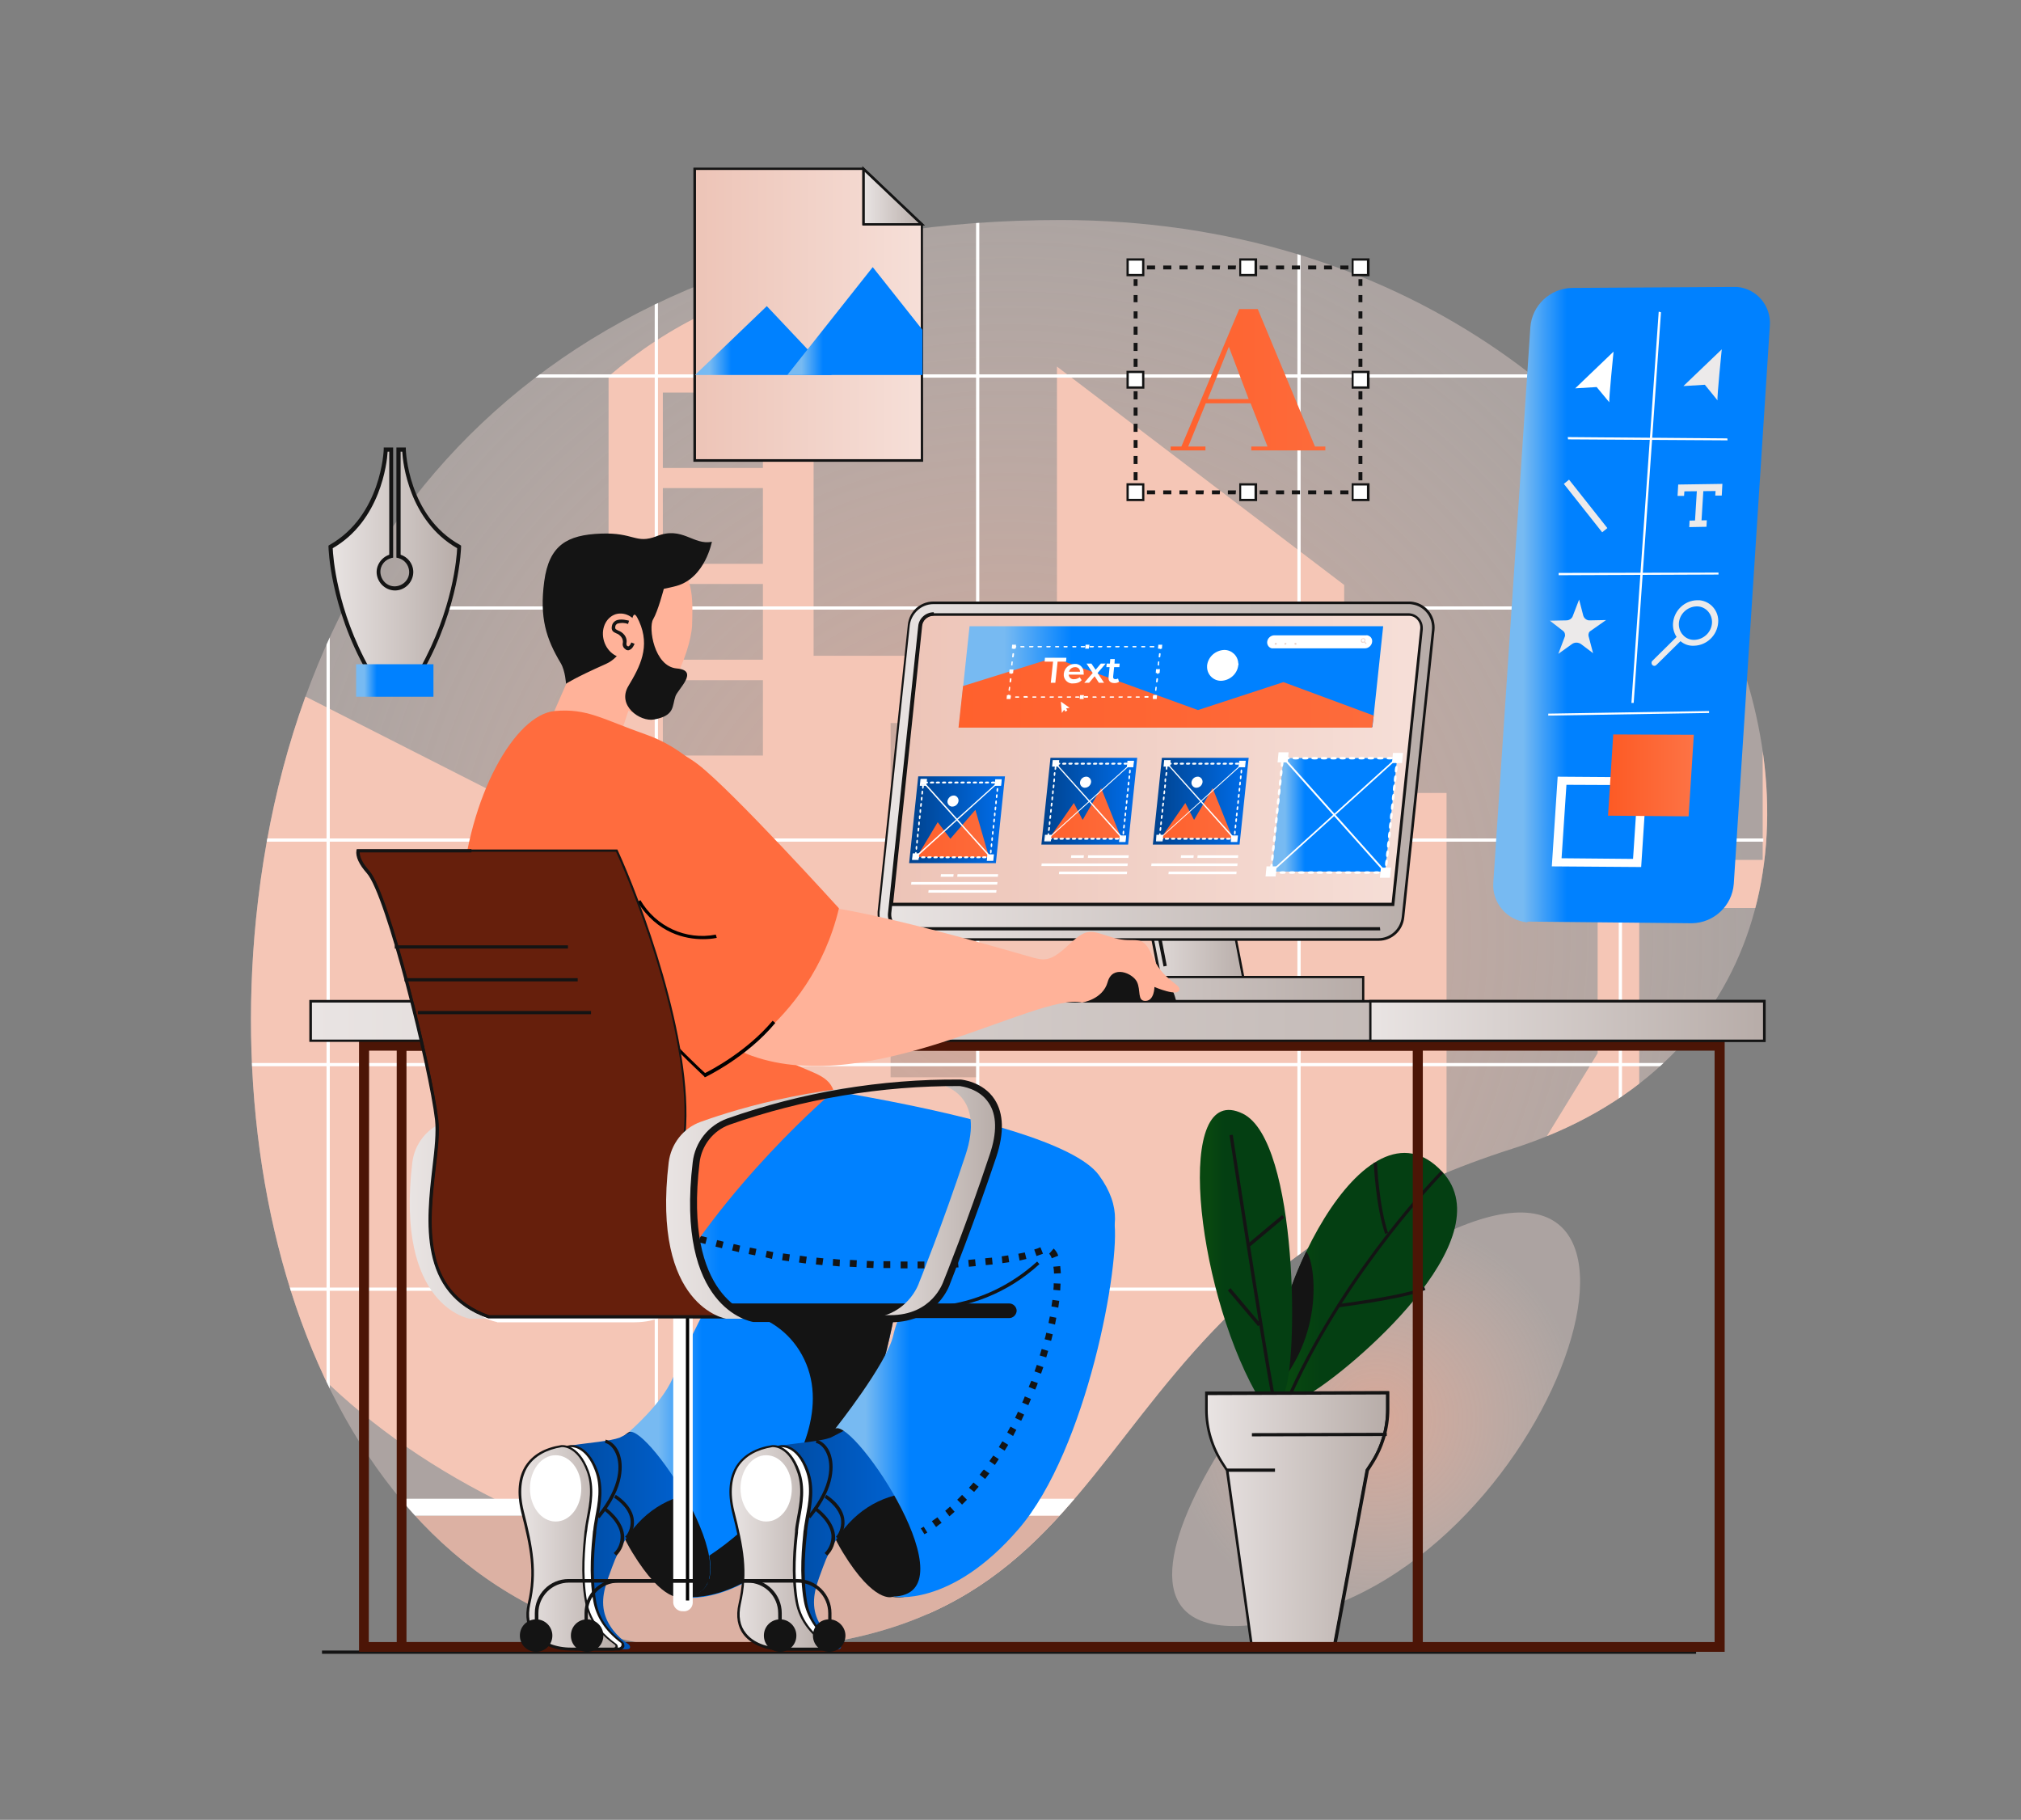 <?xml version="1.0" encoding="utf-8"?>
<!-- Generator: Adobe Illustrator 19.0.0, SVG Export Plug-In . SVG Version: 6.00 Build 0)  -->
<svg version="1.1" id="Webdesigningbydeveloper" xmlns="http://www.w3.org/2000/svg" xmlns:xlink="http://www.w3.org/1999/xlink"
	 x="0px" y="0px" viewBox="13 140.9 622 560" style="enable-background:new 13 140.9 622 560;" xml:space="preserve">
<rect x="13" y="140.9" width="622" height="560" fill="#808080" stroke="none"/>
<style type="text/css">
	.st0{opacity:0.7;fill:url(#SVGID_1_);enable-background:new    ;}
	.st1{opacity:0.7;fill:url(#SVGID_2_);enable-background:new    ;}
	.st2{clip-path:url(#SVGID_4_);}
	.st3{fill:#F5C6B6;}
	.st4{fill:#FFFFFF;}
	.st5{fill:#DCB1A3;}
	.st6{fill:url(#SVGID_5_);}
	.st7{fill:#141414;}
	.st8{fill:url(#SVGID_6_);}
	.st9{fill:url(#SVGID_7_);}
	.st10{fill:url(#SVGID_8_);}
	.st11{fill:#E1CAC2;}
	.st12{fill:url(#SVGID_9_);}
	.st13{fill:url(#SVGID_10_);}
	.st14{fill:url(#SVGID_11_);}
	.st15{fill:url(#SVGID_12_);}
	.st16{fill:#EED3CA;}
	.st17{fill:url(#SVGID_13_);}
	.st18{fill:url(#SVGID_14_);}
	.st19{fill:url(#SVGID_15_);}
	.st20{fill:url(#SVGID_16_);}
	.st21{fill:url(#SVGID_17_);}
	.st22{fill:url(#SVGID_18_);}
	.st23{fill:url(#SVGID_19_);}
	.st24{fill:#4C1506;}
	.st25{fill:url(#SVGID_20_);}
	.st26{fill:url(#SVGID_21_);}
	.st27{fill:url(#SVGID_22_);}
	.st28{fill:url(#SVGID_23_);}
	.st29{fill:#F0E2DD;}
	.st30{fill:url(#SVGID_24_);}
	.st31{fill:url(#SVGID_25_);}
	.st32{fill:url(#SVGID_26_);}
	.st33{fill:url(#SVGID_27_);}
	.st34{fill:url(#SVGID_28_);}
	.st35{fill:url(#SVGID_29_);}
	.st36{fill:url(#SVGID_30_);}
	.st37{fill:#FFB299;}
	.st38{fill:#FF6C3E;}
	.st39{fill:#661F0C;}
	.st40{fill:url(#SVGID_31_);}
	.st41{fill:url(#SVGID_32_);}
	.st42{fill:url(#SVGID_33_);}
	.st43{fill:url(#SVGID_34_);}
	.st44{fill:url(#SVGID_35_);}
	.st45{fill:url(#SVGID_36_);}
	.st46{fill:url(#SVGID_37_);}
	.st47{fill:url(#SVGID_38_);}
	.st48{fill:url(#SVGID_39_);}
	.st49{fill:url(#SVGID_40_);}
	.st50{fill:#ECEAEA;}
	.st51{fill:url(#SVGID_41_);}
</style>
<radialGradient id="SVGID_1_" cx="436.542" cy="264.034" r="63.19" gradientTransform="matrix(1 0 0 -1 0 841.67)" gradientUnits="userSpaceOnUse">
	<stop  offset="0" style="stop-color:#FDB8A1"/>
	<stop  offset="1" style="stop-color:#FDE6DF;stop-opacity:0.5"/>
</radialGradient>
<path class="st0" d="M437.8,531.8C402.6,555,325.2,664,417.1,637C499.7,612.6,541.7,463.4,437.8,531.8z"/>
<radialGradient id="SVGID_2_" cx="323.579" cy="412.95" r="226.789" gradientTransform="matrix(1 0 0 -1 0 841.67)" gradientUnits="userSpaceOnUse">
	<stop  offset="0" style="stop-color:#FDB8A1"/>
	<stop  offset="1" style="stop-color:#FDE6DF;stop-opacity:0.5"/>
</radialGradient>
<path class="st1" d="M478.4,494.4c-142.5,45.5-106.6,154.4-242.7,154.4c-107.8,0-154.9-115.9-143.9-225.2
	c13.1-129.5,100-215,247.8-215C548.3,208.8,631.1,445.7,478.4,494.4z"/>
<g>
	<defs>
		<path id="SVGID_3_" d="M478.4,494.4c-142.5,45.5-106.6,154.4-242.7,154.4c-107.8,0-154.9-115.9-143.9-225.2
			c13.1-129.5,100-215,247.8-215C548.3,208.8,631.1,445.7,478.4,494.4z"/>
	</defs>
	<clipPath id="SVGID_4_">
		<use xlink:href="#SVGID_3_"  style="overflow:visible;"/>
	</clipPath>
	<g class="st2">
		<path class="st3" d="M63.5,452.8c0,78.6,60,152.6,182.8,176.1c162.1,31,370.5,33,370.5-121.7c0-58.1,5.8-216.8-27.3-238.3h-84.8
			V465l-46.5,75.9v-156h-31.5v-64l-88.4-67.2v89h-74.9V227.4c-22.5,2.8-44.1,13.1-63.1,29.3v166.5h-33.9v-37.8L66,334.4
			C63.3,350.4,63.5,435.4,63.5,452.8L63.5,452.8z M251,501.1h58.4v37.8H251V501.1z M287.1,363.4H314v109h-26.9L287.1,363.4z
			 M247.8,284.9H217v-23.2h30.8L247.8,284.9z M247.8,314.4H217v-23.3h30.8L247.8,314.4z M247.8,343.9H217v-23.3h30.8L247.8,343.9z
			 M247.8,373.4H217v-23.2h30.8L247.8,373.4z M555.5,335.2h-38v-55.4h38V335.2z M555.5,405.5h-38v-55.4h38V405.5z M555.5,475.7h-38
			v-55.4h38V475.7z M555.5,546h-38v-55.4h38V546z M215.4,419h43.9v50.3h-43.9L215.4,419z"/>
		<path class="st4" d="M511.2,265.8h1v341h-1V265.8z M412.3,188.1h1v418.6h-1V188.1z M313.4,188.1h1v418.6h-1V188.1z M214.5,188.1h1
			v418.6h-1V188.1z M113.5,265.7h1v341.1h-1V265.7z"/>
		<path class="st5" d="M76.1,607.3h479.6v43.4H76.1V607.3z"/>
		<path class="st4" d="M76.1,602.1h479.6v5.2H76.1V602.1z M76.1,537.1h479.6v1H76.1V537.1z M76.1,468h479.6v1H76.1V468z M76.1,398.9
			h479.6v1H76.1V398.9z M76.1,327.5h479.6v1H76.1V327.5z M76.1,256.1h479.6v1H76.1V256.1z"/>
	</g>
</g>
<linearGradient id="SVGID_5_" gradientUnits="userSpaceOnUse" x1="404.388" y1="532.562" x2="461.427" y2="532.562">
	<stop  offset="0.108" style="stop-color:#084710"/>
	<stop  offset="0.266" style="stop-color:#043F12"/>
</linearGradient>
<path class="st6" d="M456.9,501.5c-24-25.9-55.4,41.4-52.3,68h11.9C428.1,562.7,476.3,522.4,456.9,501.5z"/>
<path class="st7" d="M410.8,569.6l-0.9-0.4c17.7-38.6,46.3-67.7,46.6-68l0.7,0.7C457,502.1,428.4,531.1,410.8,569.6L410.8,569.6z"/>
<path class="st7" d="M449.6,538.6c-7.6,2.4-24,4.5-24.8,4.6l-0.1-1c0.2,0,20.7-2.6,26.6-5.3l0.4,0.9
	C451,538.1,450.3,538.4,449.6,538.6L449.6,538.6z M439.3,520.6c-2.9-8.4-3.5-21.7-3.5-21.9h1c0,0.1,0.6,13.4,3.4,21.6L439.3,520.6z
	 M415,526c-7.3,15.2-11.7,32.7-10.5,43.4C421.2,552.1,417.7,528.8,415,526z"/>
<linearGradient id="SVGID_6_" gradientUnits="userSpaceOnUse" x1="382.317" y1="525.931" x2="410.696" y2="525.931">
	<stop  offset="0.108" style="stop-color:#084710"/>
	<stop  offset="0.266" style="stop-color:#043F12"/>
</linearGradient>
<path class="st8" d="M395.5,483.6c-21.2-10.4-14.7,52.3,4,85.9h8.7C412.6,561,412.7,492,395.5,483.6L395.5,483.6z"/>
<path class="st7" d="M405.1,569.3l-1,0.2c-3.4-18.6-12.6-78.6-12.7-79.3l1-0.1C392.5,490.7,401.7,550.7,405.1,569.3z"/>
<path class="st7" d="M390.9,538l0.8-0.7l9.3,11l-0.8,0.7L390.9,538z"/>
<path class="st7" d="M397.1,523.6l10.5-8.8l0.7,0.8l-10.5,8.8L397.1,523.6z"/>
<linearGradient id="SVGID_7_" gradientUnits="userSpaceOnUse" x1="384.31" y1="232.495" x2="440.09" y2="232.495" gradientTransform="matrix(1 0 0 -1 0 841.67)">
	<stop  offset="0" style="stop-color:#E9E4E3"/>
	<stop  offset="1" style="stop-color:#B7ACA8"/>
</linearGradient>
<path class="st9" d="M440.1,569.4v5.1c0,5.9-1.8,11.7-5,16.7l-1.3,2l-10.4,55.7l-25,0.1l-7.7-55.6l-1.3-2c-3.3-4.9-5-10.7-5.1-16.7
	v-5.1L440.1,569.4z"/>
<path class="st7" d="M398.1,649.3l-7.8-55.8l-1.3-2c-3.3-5-5.1-10.9-5.1-16.9v-5.5l56.5-0.1v5.5c0,6-1.8,11.9-5,16.9l-1.3,2
	l-10.4,55.9L398.1,649.3z M384.7,569.9v4.8c0,5.9,1.8,11.6,5,16.5l1.4,2.2l7.7,55.3l24.3-0.1l10.3-55.4l1.3-2.1
	c3.2-4.9,4.9-10.6,4.9-16.5v-4.8L384.7,569.9z"/>
<path class="st7" d="M398.3,581.9l41.5-0.1l0,1l-41.5,0.1L398.3,581.9z"/>
<path class="st7" d="M390.5,592.8l14.9,0l0,1l-14.9,0L390.5,592.8z"/>
<path class="st7" d="M423.9,649.4h-1.4v-1h0.5l10.3-55.3l1.4-2.1c3.2-4.9,4.9-10.6,4.9-16.4v-4.6l-55.2,0.2v-1l56.2-0.2v5.6
	c0,6-1.8,11.9-5.1,17l-1.2,1.9L423.9,649.4z"/>
<path class="st7" d="M112.1,648.8H535v1H112.1V648.8z"/>
<linearGradient id="SVGID_8_" gradientUnits="userSpaceOnUse" x1="361.962" y1="424.275" x2="397.08" y2="424.275" gradientTransform="matrix(1 0 0 -1 0 841.67)">
	<stop  offset="0" style="stop-color:#E9E4E3"/>
	<stop  offset="1" style="stop-color:#B7ACA8"/>
</linearGradient>
<path class="st10" d="M397.1,449.1h-25.6l-9.3-48.4c-1.3-6.8,3.2-13.4,10-14.7c0.8-0.2,1.6-0.2,2.4-0.2c6,0,11.2,4.3,12.3,10.2
	L397.1,449.1z"/>
<path class="st7" d="M397.5,449.4h-26.4l-9.4-48.7c-1.5-7,2.9-13.9,9.9-15.4c7-1.5,13.9,2.9,15.4,9.9c0.1,0.2,0.1,0.5,0.1,0.7
	L397.5,449.4z M371.8,448.7h24.8L386.5,396c-1.3-6.6-7.7-11-14.3-9.7c-6.6,1.3-11,7.7-9.7,14.3l0,0L371.8,448.7z"/>
<path class="st7" d="M371.1,438.3l1-0.2l-7.3-37.9c-0.9-5.4,2.8-10.4,8.1-11.3c5.2-0.8,10.1,2.5,11.2,7.6l4.3,22.6l1-0.2l-4.4-22.6
	c-1.1-5.9-6.8-9.8-12.8-8.6s-9.8,6.8-8.6,12.8L371.1,438.3z"/>
<path class="st11" d="M323.8,444.7h67.8v4.3h-67.8V444.7z"/>
<path class="st7" d="M323.8,444.2h55.6v1h-55.6V444.2z"/>
<linearGradient id="SVGID_9_" gradientUnits="userSpaceOnUse" x1="283.47" y1="463.45" x2="454.157" y2="463.45" gradientTransform="matrix(1 0 0 -1 0 841.67)">
	<stop  offset="0" style="stop-color:#E9E4E3"/>
	<stop  offset="1" style="stop-color:#B7ACA8"/>
</linearGradient>
<path class="st12" d="M454.1,334.9l-3.9,36.9l-4.5,43.2l-0.9,8.1c-0.4,3.9-3.7,6.8-7.6,6.8H291.1c-4.2,0-7.6-3.4-7.6-7.6
	c0-0.1,0-0.3,0-0.4c0-0.1,0-0.3,0-0.4l0.1-0.6l0.2-2l0.1-1l0.7-7l3.3-32l4.8-45.8c0.4-3.9,3.7-6.8,7.6-6.8h146.2
	c0.4,0,0.9,0,1.3,0.1C451.8,327.2,454.6,330.9,454.1,334.9L454.1,334.9z"/>
<path class="st7" d="M437.3,430.4H291.1c-4.4,0-8-3.6-8-8c0-0.1,0-0.3,0-0.4c0-0.2,0-0.3,0-0.5l9.3-88.3c0.2-1.8,0.9-3.4,2.1-4.7
	c1.5-1.6,3.6-2.5,5.8-2.5h146.2c0.5,0,0.9,0,1.4,0.1c4.2,0.7,7,4.5,6.6,8.7l-9.3,88.3C444.8,427.3,441.4,430.4,437.3,430.4
	L437.3,430.4z M300.3,326.8c-2,0-3.9,0.8-5.3,2.3c-1.1,1.2-1.8,2.6-2,4.2l-9.3,88.3c0,0.1,0,0.3,0,0.4c-0.2,4,2.9,7.4,6.9,7.6
	c0.1,0,0.2,0,0.4,0h146.2c3.7,0,6.8-2.8,7.2-6.5l9.3-88.3c0.4-3.8-2.2-7.3-6-7.9c-0.4-0.1-0.8-0.1-1.2-0.1L300.3,326.8z"/>
<linearGradient id="SVGID_10_" gradientUnits="userSpaceOnUse" x1="287.39" y1="467.06" x2="450.571" y2="467.06" gradientTransform="matrix(1 0 0 -1 0 841.67)">
	<stop  offset="0" style="stop-color:#EDC4B7"/>
	<stop  offset="1" style="stop-color:#F6DFD8"/>
</linearGradient>
<path class="st13" d="M441.7,419.2l8.9-84.7c0.2-2.2-1.4-4.2-3.6-4.4c-0.1,0-0.3,0-0.4,0H300.3c-2.1,0-3.8,1.6-4,3.6l-9,85.5H441.7z
	"/>
<path class="st7" d="M442.1,419.7H286.8l0-0.5l9-85.5c0.2-2.3,2.2-4.1,4.5-4.1h146.1c2.5,0,4.5,2,4.5,4.5c0,0.2,0,0.3,0,0.5
	L442.1,419.7z M287.9,418.7h153.4l8.8-84.3c0.1-1-0.2-2-0.9-2.8c-0.7-0.8-1.6-1.2-2.6-1.2H300.3c-1.8,0-3.4,1.4-3.5,3.2L287.9,418.7
	z"/>
<path class="st7" d="M291.1,427.2h146.2c0.2,0,0.3,0,0.5,0l-0.1-1H291.1c-2.1,0-3.8-1.7-3.8-3.8c0-0.1,0-0.3,0-0.4l9.3-88.3
	c0.2-1.9,1.8-3.4,3.8-3.4v-1c-2.5,0-4.6,1.9-4.8,4.3l-9.3,88.3c-0.3,2.7,1.6,5,4.3,5.3C290.7,427.2,290.9,427.2,291.1,427.2z"/>
<linearGradient id="SVGID_11_" gradientUnits="userSpaceOnUse" x1="308.07" y1="349.07" x2="438.73" y2="349.07">
	<stop  offset="0.108" style="stop-color:#77BAF2"/>
	<stop  offset="0.266" style="stop-color:#0081FF"/>
</linearGradient>
<path class="st14" d="M438.7,333.6H311.4l-3.3,31h127.3L438.7,333.6L438.7,333.6z"/>
<linearGradient id="SVGID_12_" gradientUnits="userSpaceOnUse" x1="308.05" y1="487.65" x2="435.77" y2="487.65" gradientTransform="matrix(1 0 0 -1 0 841.67)">
	<stop  offset="0" style="stop-color:#FF612D"/>
	<stop  offset="1" style="stop-color:#FD6B3B"/>
</linearGradient>
<path class="st15" d="M435.8,361.1L408,350.8l-26.3,8.6l-44.4-16.1l-27.9,8.7l-1.4,12.8h127.3L435.8,361.1L435.8,361.1z"/>
<path class="st4" d="M433.6,336.4h-28.4c-1.1,0-2.1,0.9-2.2,2c-0.1,0.9,0.5,1.8,1.4,2c0.1,0,0.2,0,0.3,0h28.4c1.1,0,2.1-0.9,2.2-2
	c0.1-1-0.5-1.8-1.5-2C433.8,336.4,433.7,336.3,433.6,336.4z"/>
<path class="st16" d="M405.7,338.7c-0.2,0-0.3,0.1-0.4,0.3c0,0.1,0.1,0.3,0.2,0.3c0,0,0,0,0.1,0c0.2,0,0.3-0.1,0.4-0.3
	C406,338.9,405.9,338.8,405.7,338.7C405.7,338.7,405.7,338.7,405.7,338.7z M408.7,338.7c-0.2,0-0.3,0.1-0.4,0.3
	c0,0.2,0.1,0.3,0.2,0.3c0,0,0,0,0,0c0.2,0,0.3-0.1,0.4-0.3C409,338.9,408.9,338.8,408.7,338.7C408.7,338.7,408.7,338.7,408.7,338.7z
	 M411.7,338.7c-0.2,0-0.3,0.1-0.3,0.3c0,0.1,0.1,0.3,0.2,0.3c0,0,0,0,0.1,0c0.2,0,0.3-0.1,0.4-0.3
	C412,338.9,411.9,338.8,411.7,338.7C411.7,338.7,411.7,338.7,411.7,338.7z M432.6,337.3c-0.4,0-0.8,0.3-0.8,0.7
	c0,0.3,0.2,0.7,0.5,0.7c0,0,0.1,0,0.1,0c0.4,0,0.8-0.3,0.8-0.7C433.3,337.7,433.1,337.3,432.6,337.3
	C432.7,337.3,432.6,337.3,432.6,337.3z M432.5,338.4c-0.2,0-0.4-0.2-0.4-0.4c0,0,0,0,0-0.1c0-0.2,0.2-0.4,0.5-0.4
	c0.2,0,0.4,0.2,0.4,0.4c0,0,0,0.1,0,0.1C432.9,338.3,432.7,338.4,432.5,338.4z"/>
<path class="st16" d="M432.8,338.5l0.6,0.6l0.2-0.2l-0.6-0.6L432.8,338.5z"/>
<path class="st4" d="M394.1,404.1l-0.1,0.8h-12.5l0.1-0.8H394.1z M393.9,406.6l-0.1,0.8h-26.5l0.1-0.8H393.9L393.9,406.6z
	 M393.6,409.1l-0.1,0.8h-20.9l0.1-0.8H393.6L393.6,409.1z M380.3,404.9h-3.9l0.1-0.8h3.9L380.3,404.9z M394.1,345.6
	c-0.3,2.7-2.6,4.7-5.3,4.8c-2.3,0-4.2-1.8-4.3-4.1c0-0.2,0-0.4,0-0.6c0.3-2.7,2.6-4.7,5.3-4.8c2.3,0,4.2,1.8,4.3,4.1
	C394.2,345.1,394.2,345.4,394.1,345.6L394.1,345.6z M360.4,404.1l-0.1,0.8h-12.5l0.1-0.8H360.4z M360.1,406.6l-0.1,0.8h-26.5
	l0.1-0.8H360.1z M359.9,409.1l-0.1,0.8h-20.9l0.1-0.8H359.9L359.9,409.1z M346.5,404.9h-3.9l0.1-0.8h3.9L346.5,404.9z M320.2,409.9
	l-0.1,0.8h-12.5l0.1-0.8H320.2z M320,412.3l-0.1,0.8h-26.5l0.1-0.8H320z M319.7,414.8l-0.1,0.8h-20.9l0.1-0.8H319.7L319.7,414.8z
	 M306.4,410.7h-3.9l0.1-0.8h3.9L306.4,410.7z M369,356h-1.2l0.1-1.2h1.2L369,356z M324,356h-1.2l0.1-1.2h1.2L324,356z M370.6,340.5
	h-1.2l0.1-1.2l1.2,0L370.6,340.5z M348.1,340.5H347l0.1-1.2l1.2,0L348.1,340.5z M346.5,356h-1.2l0.1-1.2h1.2L346.5,356z
	 M324.8,348.1h-1.2l0.1-1.2l1.2,0L324.8,348.1z M369.9,348h-1.2l0.1-1.2l1.2,0L369.9,348z M325.6,340.5h-1.2l0.1-1.2l1.2,0
	L325.6,340.5z M337.1,344.5h-2.6l0.1-1.2h6.6l-0.1,1.2h-2.6l-0.7,6.5h-1.4L337.1,344.5z M346.5,348.5h-4.6c0.1,0.9,0.8,1.5,1.7,1.4
	c0,0,0,0,0,0c0.6,0,1.2-0.2,1.7-0.6l0.6,0.9c-0.6,0.7-1.5,1-2.5,1c-1.5,0.2-2.8-0.9-3-2.3c0-0.2,0-0.5,0-0.7c0.2-1.7,1.6-3,3.4-3
	c1.4-0.1,2.6,1,2.7,2.4c0,0.2,0,0.4,0,0.6C346.6,348.2,346.6,348.4,346.5,348.5L346.5,348.5z M342,347.6h3.4c0-0.8-0.6-1.4-1.4-1.4
	c0,0-0.1,0-0.1,0C342.9,346.2,342.2,346.8,342,347.6L342,347.6z M351.2,351l-1.3-2l-1.7,2h-1.5l2.6-3l-1.9-2.9h1.5l1.3,1.9l1.6-1.9
	h1.5l-2.5,2.9l2,3L351.2,351z M357.4,350.7c-0.4,0.3-0.9,0.4-1.4,0.4c-1.3,0-2-0.7-1.8-2l0.3-2.9h-1l0.1-1.1h1l0.1-1.4h1.4l-0.1,1.4
	h1.6l-0.1,1.1h-1.6l-0.3,2.8c-0.1,0.6,0.2,0.9,0.7,0.9c0.3,0,0.6-0.1,0.8-0.2L357.4,350.7z"/>
<path class="st4" d="M368.7,355.6H368c-0.1,0-0.2-0.1-0.2-0.2c0,0,0,0,0,0c0-0.1,0.1-0.2,0.3-0.2h0.2V355c0-0.1,0.1-0.2,0.3-0.2
	c0.1,0,0.2,0.1,0.2,0.2c0,0,0,0,0,0L368.7,355.6z M366.3,355.6h-0.9c-0.1,0-0.2-0.1-0.2-0.2c0,0,0,0,0-0.1c0-0.1,0.1-0.2,0.2-0.2
	h0.9c0.1,0,0.2,0.1,0.2,0.2c0,0,0,0,0,0C366.5,355.5,366.4,355.6,366.3,355.6z M363.6,355.6h-0.9c-0.1,0-0.2-0.1-0.2-0.2
	c0,0,0,0,0,0c0-0.1,0.1-0.2,0.2-0.2h0.9c0.1,0,0.2,0.1,0.2,0.2c0,0,0,0,0,0C363.8,355.5,363.7,355.6,363.6,355.6z M361,355.6h-0.9
	c-0.1,0-0.2-0.1-0.2-0.2c0,0,0,0,0,0c0-0.1,0.1-0.2,0.3-0.2h0.9c0.1,0,0.2,0.1,0.2,0.2c0,0,0,0,0,0
	C361.2,355.5,361.1,355.6,361,355.6L361,355.6z M358.3,355.6h-0.9c-0.1,0-0.2-0.1-0.2-0.2c0,0,0,0,0,0c0-0.1,0.1-0.2,0.3-0.2h0.9
	c0.1,0,0.2,0.1,0.2,0.2c0,0,0,0,0,0C358.5,355.5,358.4,355.6,358.3,355.6z M355.6,355.6h-0.9c-0.1,0-0.2-0.1-0.2-0.2c0,0,0,0,0,0
	c0-0.1,0.1-0.2,0.3-0.2h0.9c0.1,0,0.2,0.1,0.2,0.2c0,0,0,0,0,0C355.9,355.5,355.8,355.6,355.6,355.6z M353,355.6h-0.9
	c-0.1,0-0.2-0.1-0.2-0.2c0,0,0,0,0,0c0-0.1,0.1-0.2,0.3-0.2h0.8c0.1,0,0.2,0.1,0.2,0.2c0,0,0,0,0,0
	C353.2,355.5,353.1,355.6,353,355.6L353,355.6z M350.3,355.6h-0.9c-0.1,0-0.2-0.1-0.2-0.2c0,0,0,0,0,0c0-0.1,0.1-0.2,0.2-0.2h0.9
	c0.1,0,0.2,0.1,0.2,0.2c0,0,0,0,0,0C350.6,355.5,350.5,355.6,350.3,355.6z M347.7,355.6h-0.9c-0.1,0-0.2-0.1-0.2-0.2c0,0,0,0,0-0.1
	c0-0.1,0.1-0.2,0.2-0.2h0.9c0.1,0,0.2,0.1,0.2,0.2c0,0,0,0,0,0C347.9,355.5,347.8,355.6,347.7,355.6z M345,355.6h-0.9
	c-0.1,0-0.2-0.1-0.2-0.2c0,0,0,0,0,0c0-0.1,0.1-0.2,0.2-0.2h0.9c0.1,0,0.2,0.1,0.2,0.2c0,0,0,0,0,0
	C345.3,355.5,345.2,355.6,345,355.6C345,355.6,345,355.6,345,355.6L345,355.6z M342.4,355.6h-0.9c-0.1,0-0.2-0.1-0.2-0.2
	c0,0,0,0,0,0c0-0.1,0.1-0.2,0.3-0.2h0.9c0.1,0,0.2,0.1,0.2,0.2c0,0,0,0,0,0C342.6,355.5,342.5,355.6,342.4,355.6z M339.7,355.6h-0.9
	c-0.1,0-0.2-0.1-0.2-0.2c0,0,0,0,0,0c0-0.1,0.1-0.2,0.3-0.2h0.9c0.1,0,0.2,0.1,0.2,0.2c0,0,0,0,0,0
	C340,355.5,339.9,355.6,339.7,355.6z M337.1,355.6h-0.9c-0.1,0-0.2-0.1-0.2-0.2c0,0,0,0,0,0c0-0.1,0.1-0.2,0.3-0.2h0.9
	c0.1,0,0.2,0.1,0.2,0.2c0,0,0,0,0,0C337.3,355.5,337.2,355.6,337.1,355.6z M334.4,355.6h-0.9c-0.1,0-0.2-0.1-0.2-0.2c0,0,0,0,0,0
	c0-0.1,0.1-0.2,0.3-0.2h0.9c0.1,0,0.2,0.1,0.2,0.2c0,0,0,0,0,0C334.7,355.5,334.6,355.6,334.4,355.6z M331.8,355.6h-0.9
	c-0.1,0-0.2-0.1-0.2-0.2c0,0,0,0,0,0c0-0.1,0.1-0.2,0.2-0.2h0.9c0.1,0,0.2,0.1,0.2,0.2c0,0,0,0,0,0
	C332,355.5,331.9,355.6,331.8,355.6z M329.1,355.6h-0.9c-0.1,0-0.2-0.1-0.2-0.2c0,0,0,0,0-0.1c0-0.1,0.1-0.2,0.2-0.2h0.9
	c0.1,0,0.2,0.1,0.2,0.2c0,0,0,0,0,0C329.4,355.5,329.3,355.6,329.1,355.6z M326.5,355.6h-0.9c-0.1,0-0.2-0.1-0.2-0.2c0,0,0,0,0,0
	c0-0.1,0.1-0.2,0.2-0.2h0.9c0.1,0,0.2,0.1,0.2,0.2c0,0,0,0,0,0C326.7,355.5,326.6,355.6,326.5,355.6z M323.8,355.6h-0.7l0.1-0.7
	c0-0.1,0.1-0.2,0.3-0.2c0.1,0,0.2,0.1,0.2,0.2c0,0,0,0,0,0v0.2h0.2c0.1,0,0.2,0.1,0.2,0.2c0,0,0,0,0,0
	C324.1,355.5,324,355.6,323.8,355.6C323.8,355.6,323.8,355.6,323.8,355.6L323.8,355.6z M323.6,353.5c-0.1,0-0.2-0.1-0.2-0.2
	c0,0,0,0,0,0l0.1-0.9c0-0.1,0.1-0.2,0.2-0.2c0.1,0,0.2,0.1,0.2,0.2c0,0,0,0,0,0.1l-0.1,0.9C323.8,353.4,323.7,353.5,323.6,353.5z
	 M323.9,350.9c-0.1,0-0.2-0.1-0.2-0.2c0,0,0,0,0,0l0.1-0.9c0-0.1,0.1-0.2,0.3-0.2c0.1,0,0.2,0.1,0.2,0.2c0,0,0,0,0,0l-0.1,0.9
	C324.1,350.8,324,350.9,323.9,350.9L323.9,350.9z M324.2,348.3c-0.1,0-0.2-0.1-0.2-0.2c0,0,0,0,0,0l0.1-0.9c0-0.1,0.1-0.2,0.3-0.2
	c0.1,0,0.2,0.1,0.2,0.2c0,0,0,0,0,0l-0.1,0.9C324.4,348.2,324.3,348.3,324.2,348.3z M324.4,345.7c-0.1,0-0.2-0.1-0.2-0.2
	c0,0,0,0,0,0l0.1-0.9c0-0.1,0.1-0.2,0.2-0.2c0.1,0,0.2,0.1,0.2,0.2c0,0,0,0,0,0l-0.1,0.9C324.7,345.6,324.6,345.7,324.4,345.7z
	 M324.7,343.2c-0.1,0-0.2-0.1-0.2-0.2c0,0,0,0,0,0l0.1-0.9c0-0.1,0.1-0.2,0.3-0.2c0.1,0,0.2,0.1,0.2,0.2c0,0,0,0,0,0l-0.1,0.9
	C324.9,343.1,324.8,343.2,324.7,343.2z M325,340.6c-0.1,0-0.2-0.1-0.2-0.2c0,0,0,0,0,0l0.1-0.7h0.7c0.1,0,0.2,0.1,0.2,0.2
	c0,0,0,0,0,0c0,0.1-0.1,0.2-0.3,0.2h-0.2v0.2C325.3,340.5,325.1,340.6,325,340.6C325,340.6,325,340.6,325,340.6L325,340.6z
	 M367.9,340.1H367c-0.1,0-0.2-0.1-0.2-0.2c0,0,0,0,0,0c0-0.1,0.1-0.2,0.3-0.2h1c0.1,0,0.2,0.1,0.2,0.2c0,0,0,0,0,0
	C368.2,340.1,368.1,340.2,367.9,340.1C367.9,340.1,367.9,340.1,367.9,340.1z M365.3,340.1h-0.9c-0.1,0-0.2-0.1-0.2-0.2c0,0,0,0,0,0
	c0-0.1,0.1-0.2,0.2-0.2h0.9c0.1,0,0.2,0.1,0.2,0.2c0,0,0,0,0,0C365.5,340,365.4,340.1,365.3,340.1z M362.6,340.1h-0.9
	c-0.1,0-0.2-0.1-0.2-0.2c0,0,0,0,0,0c0-0.1,0.1-0.2,0.2-0.2h0.9c0.1,0,0.2,0.1,0.2,0.2c0,0,0,0,0,0
	C362.8,340,362.7,340.1,362.6,340.1z M360,340.1h-0.9c-0.1,0-0.2-0.1-0.2-0.2c0,0,0,0,0,0c0-0.1,0.1-0.2,0.2-0.2h0.9
	c0.1,0,0.2,0.1,0.2,0.2c0,0,0,0,0,0C360.2,340,360.1,340.1,360,340.1L360,340.1z M357.3,340.1h-0.9c-0.1,0-0.2-0.1-0.2-0.2
	c0,0,0,0,0,0c0-0.1,0.1-0.2,0.3-0.2h0.9c0.1,0,0.2,0.1,0.2,0.2c0,0,0,0,0,0C357.5,340,357.4,340.1,357.3,340.1z M354.7,340.1h-0.9
	c-0.1,0-0.2-0.1-0.2-0.2c0,0,0,0,0,0c0-0.1,0.1-0.2,0.3-0.2h0.9c0.1,0,0.2,0.1,0.2,0.2c0,0,0,0,0,0
	C354.9,340,354.8,340.1,354.7,340.1z M352,340.1h-0.9c-0.1,0-0.2-0.1-0.2-0.2c0,0,0,0,0,0c0-0.1,0.1-0.2,0.3-0.2h0.9
	c0.1,0,0.2,0.1,0.2,0.2c0,0,0,0,0,0C352.2,340,352.1,340.1,352,340.1z M349.4,340.1h-0.9c-0.1,0-0.2-0.1-0.2-0.2c0,0,0,0,0,0
	c0-0.1,0.1-0.2,0.3-0.2h0.9c0.1,0,0.2,0.1,0.2,0.2c0,0,0,0,0,0C349.6,340,349.5,340.1,349.4,340.1z M346.7,340.1h-0.9
	c-0.1,0-0.2-0.1-0.2-0.2c0,0,0,0,0,0c0-0.1,0.1-0.2,0.3-0.2h0.9c0.1,0,0.2,0.1,0.2,0.2c0,0,0,0,0,0
	C346.9,340,346.8,340.1,346.7,340.1z M344.1,340.1h-0.9c-0.1,0-0.2-0.1-0.2-0.2c0,0,0,0,0,0c0-0.1,0.1-0.2,0.2-0.2h0.9
	c0.1,0,0.2,0.1,0.2,0.2c0,0,0,0,0,0C344.3,340,344.2,340.1,344.1,340.1z M341.4,340.1h-0.9c-0.1,0-0.2-0.1-0.2-0.2c0,0,0,0,0,0
	c0-0.1,0.1-0.2,0.2-0.2h0.9c0.1,0,0.2,0.1,0.2,0.2c0,0,0,0,0,0C341.6,340,341.5,340.1,341.4,340.1z M338.8,340.1h-0.9
	c-0.1,0-0.2-0.1-0.2-0.2c0,0,0,0,0,0c0-0.1,0.1-0.2,0.2-0.2h0.9c0.1,0,0.2,0.1,0.2,0.2c0,0,0,0,0,0C339,340,338.9,340.1,338.8,340.1
	z M336.1,340.1h-0.9c-0.1,0-0.2-0.1-0.2-0.2c0,0,0,0,0,0c0-0.1,0.1-0.2,0.3-0.2h0.9c0.1,0,0.2,0.1,0.2,0.2c0,0,0,0,0,0
	C336.3,340,336.2,340.1,336.1,340.1z M333.4,340.1h-0.9c-0.1,0-0.2-0.1-0.2-0.2c0,0,0,0,0,0c0-0.1,0.1-0.2,0.3-0.2h0.9
	c0.1,0,0.2,0.1,0.2,0.2c0,0,0,0,0,0C333.7,340,333.6,340.1,333.4,340.1z M330.8,340.1h-0.9c-0.1,0-0.2-0.1-0.2-0.2c0,0,0,0,0,0
	c0-0.1,0.1-0.2,0.3-0.2h0.9c0.1,0,0.2,0.1,0.2,0.2c0,0,0,0,0,0C331,340,330.9,340.1,330.8,340.1z M328.1,340.1h-0.9
	c-0.1,0-0.2-0.1-0.2-0.2c0,0,0,0,0,0c0-0.1,0.1-0.2,0.2-0.2h0.9c0.1,0,0.2,0.1,0.2,0.2c0,0,0,0,0,0
	C328.4,340,328.3,340.1,328.1,340.1z M370.1,340.6c-0.1,0-0.2-0.1-0.2-0.2c0,0,0,0,0,0v-0.2h-0.2c-0.1,0-0.2-0.1-0.2-0.2
	c0,0,0,0,0,0c0-0.1,0.1-0.2,0.3-0.2h0.7l-0.1,0.7C370.3,340.5,370.2,340.6,370.1,340.6L370.1,340.6z M368.7,353.5
	c-0.1,0-0.2-0.1-0.2-0.2c0,0,0,0,0,0l0.1-0.9c0-0.1,0.1-0.2,0.2-0.2c0.1,0,0.2,0.1,0.2,0.2c0,0,0,0,0,0.1l-0.1,0.9
	C368.9,353.4,368.8,353.5,368.7,353.5z M369,350.9c-0.1,0-0.2-0.1-0.2-0.2c0,0,0,0,0,0l0.1-0.9c0-0.1,0.1-0.2,0.3-0.2
	c0.1,0,0.2,0.1,0.2,0.2c0,0,0,0,0,0l-0.1,0.9C369.2,350.8,369.1,350.9,369,350.9z M369.3,348.3c-0.1,0-0.2-0.1-0.2-0.2c0,0,0,0,0,0
	l0.1-0.9c0-0.1,0.1-0.2,0.3-0.2c0.1,0,0.2,0.1,0.2,0.2c0,0,0,0,0,0l-0.1,0.9C369.5,348.2,369.4,348.3,369.3,348.3L369.3,348.3z
	 M369.5,345.7c-0.1,0-0.2-0.1-0.2-0.2c0,0,0,0,0,0l0.1-0.9c0-0.1,0.1-0.2,0.2-0.2c0.1,0,0.2,0.1,0.2,0.2c0,0,0,0,0,0l-0.1,0.9
	C369.8,345.7,369.7,345.7,369.5,345.7L369.5,345.7z M369.8,343.2c-0.1,0-0.2-0.1-0.2-0.2c0,0,0,0,0,0l0.1-0.9c0-0.1,0.1-0.2,0.3-0.2
	c0.1,0,0.2,0.1,0.2,0.2c0,0,0,0,0,0l-0.1,0.9C370.1,343.1,369.9,343.2,369.8,343.2L369.8,343.2z M339.5,356.8l0.3,3.5l0.7-1l0.4,0.6
	l0.6-0.4l-0.4-0.6l1.1-0.2L339.5,356.8L339.5,356.8z"/>
<linearGradient id="SVGID_13_" gradientUnits="userSpaceOnUse" x1="404.35" y1="391.69" x2="442.89" y2="391.69">
	<stop  offset="0.108" style="stop-color:#77BAF2"/>
	<stop  offset="0.266" style="stop-color:#0081FF"/>
</linearGradient>
<path class="st17" d="M404.4,409.1h34.9l3.7-34.9H408L404.4,409.1z"/>
<path class="st4" d="M439.2,409.5l0.4-0.4l-31.5-35.3l-0.4,0.4L439.2,409.5z"/>
<path class="st4" d="M404.3,409.5l39-35.3l-0.3-0.4l-39,35.3L404.3,409.5z"/>
<path class="st4" d="M404.8,409.8c0.9,0,1-0.2,1-0.4s-0.1-0.4-1-0.4s-1,0.2-1,0.4S403.9,409.8,404.8,409.8z M407.7,409.8
	c0.9,0,1-0.2,1-0.4s-0.1-0.4-0.9-0.4s-1,0.2-1,0.4S406.8,409.8,407.7,409.8z M410.6,409.8c0.9,0,1-0.2,1-0.4s-0.1-0.4-0.9-0.4
	s-1,0.2-1,0.4S409.7,409.8,410.6,409.8z M413.5,409.8c0.9,0,1-0.2,1-0.4s-0.1-0.4-1-0.4s-1,0.2-1,0.4S412.6,409.8,413.5,409.8z
	 M416.4,409.8c0.9,0,1-0.2,1-0.4s-0.1-0.4-0.9-0.4s-1,0.2-1,0.4S415.5,409.8,416.4,409.8z M419.2,409.8c0.9,0,1-0.2,1-0.4
	s-0.1-0.4-1-0.4s-1,0.2-1,0.4S418.4,409.8,419.2,409.8z M422.1,409.8c0.9,0,1-0.2,1-0.4s-0.1-0.4-1-0.4s-1,0.2-1,0.4
	S421.3,409.8,422.1,409.8z M425,409.8c0.9,0,1-0.2,1-0.4s-0.1-0.4-0.9-0.4s-1,0.2-1,0.4S424.1,409.8,425,409.8z M427.9,409.8
	c0.9,0,1-0.2,1-0.4s-0.1-0.4-1-0.4s-1,0.2-1,0.4S427,409.8,427.9,409.8z M430.8,409.8c0.9,0,1-0.2,1-0.4s-0.1-0.4-1-0.4
	s-1,0.2-1,0.4S429.9,409.8,430.8,409.8z M433.7,409.8c0.9,0,1-0.2,1-0.4s-0.1-0.4-0.9-0.4s-1,0.2-1,0.4S432.8,409.8,433.7,409.8z
	 M436.6,409.8c0.9,0,1-0.2,1-0.4s-0.1-0.4-0.9-0.4s-1,0.2-1,0.4S435.7,409.8,436.6,409.8z M438.9,410l0.2-0.1h0.6v-0.5l0.3-0.3h-0.3
	c0-0.6-0.1-0.7-0.3-0.7s-0.4,0.1-0.5,0.7c-0.3,0-0.5,0.1-0.5,0.4s0.2,0.3,0.5,0.4L438.9,410z M439.6,407.4c0.2,0,0.4-0.1,0.5-1
	s-0.1-1-0.3-1s-0.4,0.1-0.5,1S439.4,407.4,439.6,407.4z M439.9,404.6c0.2,0,0.4-0.1,0.5-1s-0.1-1-0.3-1s-0.4,0.1-0.5,1
	S439.7,404.6,439.9,404.6z M440.2,401.7c0.2,0,0.4-0.1,0.5-1s-0.1-1-0.3-1s-0.4,0.1-0.5,1S440,401.7,440.2,401.7z M440.5,398.8
	c0.2,0,0.4-0.1,0.5-1s-0.1-1-0.3-1s-0.4,0.1-0.5,1S440.3,398.8,440.5,398.8z M440.8,395.9c0.2,0,0.4-0.1,0.5-1s-0.1-1-0.3-1
	s-0.4,0.1-0.5,1S440.6,395.9,440.8,395.9z M441.1,393c0.2,0,0.4-0.1,0.5-1s-0.1-1-0.3-1s-0.4,0.1-0.5,1S440.9,393,441.1,393z
	 M441.4,390.1c0.2,0,0.4-0.1,0.5-1s-0.1-1-0.3-1s-0.4,0.1-0.5,1S441.2,390.1,441.4,390.1z M441.7,387.2c0.2,0,0.4-0.1,0.5-1
	c0.1-0.9-0.1-1-0.3-1s-0.4,0.1-0.5,1S441.5,387.2,441.7,387.2z M442,384.3c0.2,0,0.4-0.1,0.5-1s-0.1-1-0.3-1s-0.4,0.1-0.5,1
	S441.8,384.3,442,384.3z M442.3,381.5c0.2,0,0.4-0.1,0.5-1s-0.1-1-0.3-1s-0.4,0.1-0.5,1S442.1,381.5,442.3,381.5z M442.6,378.6
	c0.2,0,0.4-0.1,0.5-1c0.1-0.9-0.1-1-0.3-1s-0.4,0.1-0.5,1S442.4,378.6,442.6,378.6z M442.9,375.7c0.2,0,0.4-0.1,0.5-1
	c0,0,0-0.1,0-0.1l0.4,0.1l-0.4-0.4c0,0,0-0.1,0-0.1v-0.4l-0.3,0.1l-0.2-0.2l-0.1,0.3c-0.1,0-0.2,0.1-0.2,0.3c0,0.1,0,0.2,0.1,0.2
	c0,0.1,0,0.2,0,0.3C442.5,375.6,442.7,375.7,442.9,375.7L442.9,375.7z M440.7,374.6c0.9,0,1-0.2,1-0.4s-0.1-0.4-0.9-0.4
	s-1,0.2-1,0.4C439.7,374.4,439.8,374.6,440.7,374.6z M437.8,374.6c0.9,0,1-0.2,1-0.4s-0.1-0.4-1-0.4s-1,0.2-1,0.4
	C436.8,374.4,436.9,374.6,437.8,374.6z M434.9,374.6c0.9,0,1-0.2,1-0.4s-0.1-0.4-1-0.4s-1,0.2-1,0.4
	C433.9,374.4,434,374.6,434.9,374.6z M432,374.6c0.9,0,1-0.2,1-0.4s-0.1-0.4-0.9-0.4s-1,0.2-1,0.4
	C431.1,374.4,431.1,374.6,432,374.6z M429.1,374.6c0.9,0,1-0.2,1-0.4s-0.1-0.4-1-0.4s-1,0.2-1,0.4
	C428.2,374.4,428.2,374.6,429.1,374.6z M426.2,374.6c0.9,0,1-0.2,1-0.4s-0.1-0.4-1-0.4s-1,0.2-1,0.4
	C425.3,374.4,425.4,374.6,426.2,374.6z M423.4,374.6c0.9,0,1-0.2,1-0.4s-0.1-0.4-0.9-0.4s-1,0.2-1,0.4
	C422.4,374.4,422.5,374.6,423.4,374.6z M420.5,374.6c0.9,0,1-0.2,1-0.4s-0.1-0.4-1-0.4s-1,0.2-1,0.4
	C419.5,374.4,419.6,374.6,420.5,374.6z M417.6,374.6c0.9,0,1-0.2,1-0.4s-0.1-0.4-1-0.4s-1,0.2-1,0.4
	C416.6,374.4,416.7,374.6,417.6,374.6z M414.7,374.6c0.9,0,1-0.2,1-0.4s-0.1-0.4-0.9-0.4s-1,0.2-1,0.4
	C413.8,374.4,413.8,374.6,414.7,374.6z M411.8,374.6c0.9,0,1-0.2,1-0.4s-0.1-0.4-1-0.4s-1,0.2-1,0.4
	C410.8,374.4,410.9,374.6,411.8,374.6z M408.9,374.6c0.9,0,1-0.2,1-0.4s-0.1-0.4-1-0.4s-1,0.2-1,0.4
	C408,374.4,408,374.6,408.9,374.6z M407.5,376.9c0.2,0,0.4-0.1,0.5-1s-0.1-1-0.3-1s-0.4,0.1-0.5,1S407.4,376.9,407.5,376.9z
	 M407.2,379.8c0.2,0,0.4-0.1,0.5-1s-0.1-1-0.3-1s-0.4,0.1-0.5,1C406.9,379.7,407,379.8,407.2,379.8z M406.9,382.7
	c0.2,0,0.4-0.1,0.5-1s-0.1-1-0.3-1s-0.4,0.1-0.5,1S406.8,382.7,406.9,382.7z M406.6,385.6c0.2,0,0.4-0.1,0.5-1s-0.1-1-0.3-1
	s-0.4,0.1-0.5,1S406.4,385.6,406.6,385.6z M406.3,388.5c0.2,0,0.4-0.1,0.5-1s-0.1-1-0.3-1s-0.4,0.1-0.5,1
	C405.9,388.4,406.1,388.5,406.3,388.5z M406,391.4c0.2,0,0.4-0.1,0.5-1s-0.1-1-0.3-1s-0.4,0.1-0.5,1S405.8,391.4,406,391.4z
	 M405.7,394.3c0.2,0,0.4-0.1,0.5-1s-0.1-1-0.3-1s-0.4,0.1-0.5,1S405.5,394.3,405.7,394.3z M405.4,397.2c0.2,0,0.4-0.1,0.5-1
	s-0.1-1-0.3-1s-0.4,0.1-0.5,1S405.2,397.2,405.4,397.2z M405.1,400c0.2,0,0.4-0.1,0.5-1s-0.1-1-0.3-1s-0.4,0.1-0.5,1
	S404.9,400,405.1,400z M404.8,402.9c0.2,0,0.4-0.1,0.5-1s-0.1-1-0.3-1s-0.4,0.1-0.5,1S404.6,402.9,404.8,402.9z M404.5,405.8
	c0.2,0,0.4-0.1,0.5-1s-0.1-1-0.3-1s-0.4,0.1-0.5,1S404.3,405.8,404.5,405.8z M404.2,408.7c0.2,0,0.4-0.1,0.5-1s-0.1-1-0.3-1
	s-0.4,0.1-0.5,1S404,408.7,404.2,408.7z"/>
<path class="st4" d="M402.7,410.4h2.6l0.3-2.6H403L402.7,410.4z"/>
<path class="st4" d="M402.8,407.5h3.1l-0.3,3.1h-3.1L402.8,407.5z M405.3,408h-2.1l-0.2,2.1h2.1L405.3,408z M437.9,410.8h2.6
	l0.3-2.6h-2.6L437.9,410.8z"/>
<path class="st4" d="M438,407.9h3.1l-0.3,3.1h-3.1L438,407.9z M440.5,408.4h-2.1l-0.2,2.1h2.1L440.5,408.4z M406.4,375.2h2.6
	l0.3-2.6h-2.6L406.4,375.2z"/>
<path class="st4" d="M406.5,372.4h3.1l-0.3,3.1h-3.1L406.5,372.4z M409,372.9h-2.1l-0.2,2.1h2.1L409,372.9z M441.6,375.5h2.6
	l0.3-2.6h-2.6L441.6,375.5z"/>
<path class="st4" d="M441.7,372.6h3.1l-0.3,3.1h-3.1L441.7,372.6z M444.2,373.1h-2.1l-0.2,2.1h2.1L444.2,373.1z"/>
<linearGradient id="SVGID_14_" gradientUnits="userSpaceOnUse" x1="367.82" y1="454.25" x2="397.28" y2="454.25" gradientTransform="matrix(1 0 0 -1 0 841.67)">
	<stop  offset="0" style="stop-color:#00428D"/>
	<stop  offset="1" style="stop-color:#006EEC"/>
</linearGradient>
<path class="st18" d="M367.8,400.8h26.7l2.8-26.7h-26.7L367.8,400.8z"/>
<linearGradient id="SVGID_15_" gradientUnits="userSpaceOnUse" x1="370.31" y1="450.48" x2="392.41" y2="450.48" gradientTransform="matrix(1 0 0 -1 0 841.67)">
	<stop  offset="0" style="stop-color:#FF612D"/>
	<stop  offset="1" style="stop-color:#FD6B3B"/>
</linearGradient>
<path class="st19" d="M392.4,398.9l-6.2-15.5l-5.7,9.8l-2.7-5.2l-7.5,10.8L392.4,398.9L392.4,398.9z"/>
<path class="st4" d="M379.7,381.6c-0.1,0.8,0.5,1.6,1.3,1.7c0.1,0,0.1,0,0.2,0c1,0,1.8-0.8,1.9-1.7c0.1-0.8-0.5-1.6-1.3-1.7
	c-0.1,0-0.2,0-0.2,0C380.6,379.9,379.8,380.7,379.7,381.6L379.7,381.6z M392.7,399.1l0.3-0.3l-20.6-23l-0.3,0.2L392.7,399.1
	L392.7,399.1z"/>
<path class="st4" d="M369.9,399.1l25.5-23l-0.2-0.2l-25.4,23L369.9,399.1z"/>
<path class="st4" d="M370.3,399.3c0.6,0,0.7-0.1,0.7-0.3s0-0.3-0.6-0.3s-0.6,0.1-0.7,0.3S369.7,399.3,370.3,399.3z M372.1,399.3
	c0.6,0,0.6-0.1,0.7-0.3s0-0.3-0.6-0.3s-0.7,0.1-0.7,0.3S371.6,399.3,372.1,399.3z M374,399.3c0.6,0,0.7-0.1,0.7-0.3s0-0.3-0.6-0.3
	s-0.7,0.1-0.7,0.3S373.5,399.3,374,399.3z M375.9,399.3c0.6,0,0.6-0.1,0.7-0.3s0-0.3-0.6-0.3s-0.7,0.1-0.7,0.3
	S375.4,399.3,375.9,399.3z M377.8,399.3c0.6,0,0.7-0.1,0.7-0.3s0-0.3-0.6-0.3s-0.7,0.1-0.7,0.3S377.2,399.3,377.8,399.3z
	 M379.7,399.3c0.6,0,0.7-0.1,0.7-0.3s0-0.3-0.6-0.3s-0.7,0.1-0.7,0.3S379.1,399.3,379.7,399.3z M381.6,399.3c0.6,0,0.7-0.1,0.7-0.3
	s0-0.3-0.6-0.3s-0.7,0.1-0.7,0.3S381,399.3,381.6,399.3L381.6,399.3z M383.5,399.3c0.6,0,0.7-0.1,0.7-0.3s0-0.3-0.6-0.3
	s-0.6,0.1-0.7,0.3S382.9,399.3,383.5,399.3z M385.4,399.3c0.6,0,0.6-0.1,0.7-0.3s0-0.3-0.6-0.3s-0.7,0.1-0.7,0.3
	S384.8,399.3,385.4,399.3z M387.2,399.3c0.6,0,0.7-0.1,0.7-0.3s0-0.3-0.6-0.3s-0.7,0.1-0.7,0.3S386.7,399.3,387.2,399.3L387.2,399.3
	z M389.1,399.3c0.6,0,0.6-0.1,0.7-0.3s0-0.3-0.6-0.3s-0.7,0.1-0.7,0.3S388.5,399.3,389.1,399.3z M391,399.3c0.6,0,0.7-0.1,0.7-0.3
	s0-0.3-0.6-0.3s-0.7,0.1-0.7,0.3S390.4,399.3,391,399.3L391,399.3z M392.5,399.4l0.1-0.1h0.4v-0.3l0.2-0.2h-0.2
	c0-0.4-0.1-0.5-0.2-0.5s-0.2,0.1-0.3,0.5c-0.2,0-0.3,0.1-0.4,0.2s0.1,0.2,0.3,0.2L392.5,399.4z M393,397.7c0.1,0,0.3-0.1,0.3-0.6
	s-0.1-0.6-0.2-0.6s-0.3,0.1-0.3,0.6S392.9,397.7,393,397.7z M393.2,395.8c0.1,0,0.3-0.1,0.3-0.6s-0.1-0.6-0.2-0.6s-0.3,0.1-0.3,0.6
	C392.9,395.8,393.1,395.8,393.2,395.8L393.2,395.8z M393.4,393.9c0.1,0,0.3-0.1,0.3-0.6c0.1-0.6-0.1-0.6-0.2-0.6s-0.3,0.1-0.3,0.6
	S393.3,393.9,393.4,393.9z M393.6,392.1c0.1,0,0.3-0.1,0.3-0.6s-0.1-0.6-0.2-0.6s-0.3,0.1-0.3,0.6
	C393.3,392,393.4,392.1,393.6,392.1z M393.8,390.2c0.1,0,0.3-0.1,0.3-0.6c0.1-0.6-0.1-0.6-0.2-0.6s-0.3,0.1-0.3,0.6
	C393.5,390.1,393.6,390.2,393.8,390.2L393.8,390.2z M394,388.3c0.1,0,0.3-0.1,0.3-0.6c0.1-0.6-0.1-0.6-0.2-0.6s-0.3,0.1-0.3,0.6
	S393.8,388.3,394,388.3z M394.2,386.4c0.1,0,0.3-0.1,0.3-0.6c0.1-0.6-0.1-0.6-0.2-0.6s-0.3,0.1-0.3,0.6
	C393.9,386.3,394,386.4,394.2,386.4L394.2,386.4z M394.4,384.5c0.1,0,0.3-0.1,0.3-0.6c0.1-0.6-0.1-0.6-0.2-0.6s-0.3,0.1-0.3,0.6
	S394.2,384.5,394.4,384.5z M394.6,382.6c0.1,0,0.3-0.1,0.3-0.6s-0.1-0.6-0.2-0.6s-0.3,0.1-0.3,0.6
	C394.3,382.5,394.4,382.6,394.6,382.6z M394.8,380.7c0.1,0,0.3-0.1,0.3-0.6c0.1-0.6-0.1-0.6-0.2-0.6s-0.3,0.1-0.3,0.6
	S394.6,380.7,394.8,380.7z M395,378.9c0.1,0,0.3-0.1,0.3-0.6s-0.1-0.6-0.2-0.6s-0.3,0.1-0.3,0.6C394.8,378.8,394.8,378.9,395,378.9
	L395,378.9z M393.7,376.2c0.6,0,0.7-0.1,0.7-0.3s0-0.3-0.6-0.3s-0.7,0.1-0.7,0.3S393.1,376.2,393.7,376.2z M391.8,376.2
	c0.6,0,0.6-0.1,0.7-0.3s0-0.3-0.6-0.3s-0.7,0.1-0.7,0.3S391.2,376.2,391.8,376.2z M389.9,376.2c0.6,0,0.7-0.1,0.7-0.3s0-0.3-0.6-0.3
	s-0.6,0.1-0.7,0.3S389.3,376.2,389.9,376.2z M388,376.2c0.6,0,0.6-0.1,0.7-0.3s-0.1-0.3-0.6-0.3s-0.7,0.1-0.7,0.3
	S387.5,376.2,388,376.2z M386.1,376.2c0.6,0,0.7-0.1,0.7-0.3s0-0.3-0.6-0.3s-0.6,0.1-0.7,0.3S385.6,376.2,386.1,376.2z M384.3,376.2
	c0.6,0,0.7-0.1,0.7-0.3s-0.1-0.3-0.6-0.3s-0.7,0.1-0.7,0.3S383.7,376.2,384.3,376.2L384.3,376.2z M382.4,376.2
	c0.6,0,0.7-0.1,0.7-0.3s0-0.3-0.6-0.3s-0.6,0.1-0.7,0.3S381.8,376.2,382.4,376.2z M380.5,376.2c0.6,0,0.7-0.1,0.7-0.3s0-0.3-0.6-0.3
	s-0.7,0.1-0.7,0.3S379.9,376.2,380.5,376.2z M378.6,376.2c0.6,0,0.6-0.1,0.7-0.3s0-0.3-0.6-0.3s-0.7,0.1-0.7,0.3
	S378,376.2,378.6,376.2z M376.7,376.2c0.6,0,0.7-0.1,0.7-0.3s0-0.3-0.6-0.3s-0.7,0.1-0.7,0.3S376.1,376.2,376.7,376.2L376.7,376.2z
	 M374.8,376.2c0.6,0,0.6-0.1,0.7-0.3s0-0.3-0.6-0.3s-0.7,0.1-0.7,0.3S374.3,376.2,374.8,376.2z M372.9,376.2c0.6,0,0.7-0.1,0.7-0.3
	s0-0.3-0.6-0.3s-0.6,0.1-0.7,0.3S372.4,376.2,372.9,376.2z M372,377.8c0.1,0,0.3-0.1,0.3-0.6s0-0.6-0.2-0.6s-0.3,0.1-0.3,0.6
	C371.8,377.7,371.9,377.8,372,377.8z M371.9,379.7c0.1,0,0.3-0.1,0.3-0.6c0.1-0.6,0-0.6-0.2-0.6s-0.3,0.1-0.3,0.6
	C371.6,379.6,371.7,379.7,371.9,379.7L371.9,379.7z M371.6,381.6c0.1,0,0.3-0.1,0.3-0.6s0-0.6-0.2-0.6s-0.3,0.1-0.3,0.6
	C371.4,381.5,371.5,381.6,371.6,381.6L371.6,381.6z M371.5,383.5c0.1,0,0.3-0.1,0.3-0.6c0.1-0.6,0-0.6-0.2-0.6s-0.3,0.1-0.3,0.6
	S371.3,383.5,371.5,383.5z M371.3,385.3c0.1,0,0.3-0.1,0.3-0.6s-0.1-0.6-0.2-0.6s-0.3,0.1-0.3,0.6
	C371,385.3,371.1,385.3,371.3,385.3L371.3,385.3z M371.1,387.2c0.1,0,0.3-0.1,0.3-0.6c0.1-0.6-0.1-0.6-0.2-0.6s-0.3,0.1-0.3,0.6
	S370.9,387.2,371.1,387.2z M370.9,389.1c0.1,0,0.3-0.1,0.3-0.6c0.1-0.6,0-0.6-0.2-0.6s-0.3,0.1-0.3,0.6
	C370.6,389,370.7,389.1,370.9,389.1z M370.7,391c0.1,0,0.3-0.1,0.3-0.6c0.1-0.6,0-0.6-0.2-0.6s-0.3,0.1-0.3,0.6S370.5,391,370.7,391
	L370.7,391z M370.5,392.9c0.1,0,0.3-0.1,0.3-0.6c0.1-0.6,0-0.6-0.2-0.6s-0.3,0.1-0.3,0.6C370.2,392.8,370.3,392.9,370.5,392.9z
	 M370.3,394.8c0.1,0,0.3-0.1,0.3-0.6s-0.1-0.6-0.2-0.6s-0.3,0.1-0.3,0.6C370,394.7,370.1,394.8,370.3,394.8L370.3,394.8z
	 M370.1,396.6c0.1,0,0.3-0.1,0.3-0.6c0.1-0.6-0.1-0.6-0.2-0.6s-0.3,0.1-0.3,0.6C369.8,396.6,369.9,396.6,370.1,396.6z M369.9,398.5
	c0.1,0,0.3-0.1,0.3-0.6s-0.1-0.6-0.2-0.6s-0.3,0.1-0.3,0.6S369.7,398.5,369.9,398.5z"/>
<path class="st4" d="M368.9,399.6h1.7l0.2-1.7h-1.7L368.9,399.6z"/>
<path class="st4" d="M368.9,397.8h2.1l-0.2,2h-2L368.9,397.8z M370.6,398.1h-1.4l-0.1,1.4h1.4L370.6,398.1z M391.9,399.9h1.7
	l0.2-1.7h-1.7L391.9,399.9z"/>
<path class="st4" d="M391.9,398h2.1l-0.2,2h-2L391.9,398z M393.6,398.3h-1.4l-0.1,1.4h1.4L393.6,398.3z M371.3,376.7h1.7l0.2-1.7
	h-1.7L371.3,376.7z"/>
<path class="st4" d="M371.3,374.8h2l-0.2,2h-2L371.3,374.8z M373,375.1h-1.4l-0.1,1.4h1.4L373,375.1z M394.3,376.8h1.7l0.2-1.7h-1.7
	L394.3,376.8z"/>
<path class="st4" d="M394.4,375h2l-0.2,2h-2L394.4,375z M396,375.3h-1.4l-0.1,1.4h1.4L396,375.3z"/>
<linearGradient id="SVGID_16_" gradientUnits="userSpaceOnUse" x1="333.52" y1="454.25" x2="362.99" y2="454.25" gradientTransform="matrix(1 0 0 -1 0 841.67)">
	<stop  offset="0" style="stop-color:#00428D"/>
	<stop  offset="1" style="stop-color:#006EEC"/>
</linearGradient>
<path class="st20" d="M333.5,400.8h26.7l2.8-26.7h-26.7L333.5,400.8z"/>
<linearGradient id="SVGID_17_" gradientUnits="userSpaceOnUse" x1="336.02" y1="450.48" x2="358.11" y2="450.48" gradientTransform="matrix(1 0 0 -1 0 841.67)">
	<stop  offset="0" style="stop-color:#FF612D"/>
	<stop  offset="1" style="stop-color:#FD6B3B"/>
</linearGradient>
<path class="st21" d="M358.1,398.9l-6.2-15.5l-5.7,9.8l-2.7-5.2l-7.5,10.8L358.1,398.9L358.1,398.9z"/>
<path class="st4" d="M345.4,381.6c-0.1,0.8,0.5,1.6,1.3,1.7c0.1,0,0.2,0,0.2,0c1,0,1.8-0.8,1.9-1.7c0.1-0.8-0.5-1.6-1.3-1.7
	c-0.1,0-0.2,0-0.2,0C346.3,379.9,345.5,380.7,345.4,381.6z M358.4,399.1l0.3-0.3l-20.6-23l-0.3,0.2L358.4,399.1L358.4,399.1z"/>
<path class="st4" d="M335.6,399.1l25.5-23l-0.2-0.2l-25.5,23L335.6,399.1z"/>
<path class="st4" d="M336,399.3c0.6,0,0.6-0.1,0.7-0.3s0-0.3-0.6-0.3s-0.7,0.1-0.7,0.3S335.4,399.3,336,399.3z M337.9,399.3
	c0.6,0,0.7-0.1,0.7-0.3s0-0.3-0.6-0.3s-0.7,0.1-0.7,0.3S337.3,399.3,337.9,399.3L337.9,399.3z M339.7,399.3c0.6,0,0.6-0.1,0.7-0.3
	s0-0.3-0.6-0.3s-0.7,0.1-0.7,0.3S339.2,399.3,339.7,399.3z M341.6,399.3c0.6,0,0.7-0.1,0.7-0.3s0-0.3-0.6-0.3s-0.7,0.1-0.7,0.3
	S341.1,399.3,341.6,399.3z M343.5,399.3c0.6,0,0.6-0.1,0.7-0.3s0-0.3-0.6-0.3s-0.7,0.1-0.7,0.3S342.9,399.3,343.5,399.3z
	 M345.4,399.3c0.6,0,0.7-0.1,0.7-0.3s0-0.3-0.6-0.3s-0.7,0.1-0.7,0.3S344.8,399.3,345.4,399.3z M347.3,399.3c0.6,0,0.7-0.1,0.7-0.3
	s0-0.3-0.6-0.3s-0.6,0.1-0.7,0.3S346.7,399.3,347.3,399.3z M349.2,399.3c0.6,0,0.7-0.1,0.7-0.3s0-0.3-0.6-0.3s-0.7,0.1-0.7,0.3
	S348.6,399.3,349.2,399.3L349.2,399.3z M351,399.3c0.6,0,0.7-0.1,0.7-0.3s0-0.3-0.6-0.3s-0.6,0.1-0.7,0.3S350.5,399.3,351,399.3z
	 M352.9,399.3c0.6,0,0.6-0.1,0.7-0.3s0-0.3-0.6-0.3s-0.7,0.1-0.7,0.3S352.4,399.3,352.9,399.3z M354.8,399.3c0.6,0,0.7-0.1,0.7-0.3
	s0-0.3-0.6-0.3s-0.7,0.1-0.7,0.3S354.3,399.3,354.8,399.3L354.8,399.3z M356.7,399.3c0.6,0,0.6-0.1,0.7-0.3s0-0.3-0.6-0.3
	s-0.7,0.1-0.7,0.3S356.1,399.3,356.7,399.3z M358.3,399.4l0.1-0.1h0.4v-0.3l0.2-0.2h-0.2c0-0.4-0.1-0.5-0.2-0.5s-0.2,0.1-0.3,0.5
	c-0.2,0-0.3,0.1-0.3,0.2s0.1,0.2,0.3,0.2L358.3,399.4z M358.7,397.7c0.1,0,0.3-0.1,0.3-0.6s-0.1-0.6-0.2-0.6s-0.3,0.1-0.3,0.6
	S358.5,397.7,358.7,397.7z M358.9,395.8c0.1,0,0.3-0.1,0.3-0.6s-0.1-0.6-0.2-0.6s-0.3,0.1-0.3,0.6
	C358.6,395.8,358.7,395.8,358.9,395.8L358.9,395.8z M359.1,393.9c0.1,0,0.3-0.1,0.3-0.6c0.1-0.6-0.1-0.6-0.2-0.6s-0.3,0.1-0.3,0.6
	S359,393.9,359.1,393.9L359.1,393.9z M359.3,392.1c0.1,0,0.3-0.1,0.3-0.6s-0.1-0.6-0.2-0.6s-0.3,0.1-0.3,0.6
	C359,392,359.2,392.1,359.3,392.1L359.3,392.1z M359.5,390.2c0.1,0,0.3-0.1,0.3-0.6c0.1-0.6-0.1-0.6-0.2-0.6s-0.3,0.1-0.3,0.6
	C359.2,390.1,359.4,390.2,359.5,390.2L359.5,390.2z M359.7,388.3c0.1,0,0.3-0.1,0.3-0.6c0.1-0.6-0.1-0.6-0.2-0.6s-0.3,0.1-0.3,0.6
	S359.5,388.3,359.7,388.3z M359.9,386.4c0.1,0,0.3-0.1,0.3-0.6c0.1-0.6-0.1-0.6-0.2-0.6s-0.3,0.1-0.3,0.6
	C359.6,386.3,359.7,386.4,359.9,386.4z M360.1,384.5c0.1,0,0.3-0.1,0.3-0.6c0.1-0.6-0.1-0.6-0.2-0.6s-0.3,0.1-0.3,0.6
	S359.9,384.5,360.1,384.5L360.1,384.5z M360.3,382.6c0.1,0,0.3-0.1,0.3-0.6s-0.1-0.6-0.2-0.6s-0.3,0.1-0.3,0.6
	C360,382.5,360.1,382.6,360.3,382.6z M360.5,380.7c0.1,0,0.3-0.1,0.3-0.6c0.1-0.6-0.1-0.6-0.2-0.6s-0.3,0.1-0.3,0.6
	S360.3,380.7,360.5,380.7L360.5,380.7z M360.7,378.9c0.1,0,0.3-0.1,0.3-0.6s-0.1-0.6-0.2-0.6s-0.3,0.1-0.3,0.6
	C360.4,378.8,360.5,378.9,360.7,378.9z M359.4,376.2c0.6,0,0.6-0.1,0.7-0.3s0-0.3-0.6-0.3s-0.7,0.1-0.7,0.3S358.8,376.2,359.4,376.2
	z M357.5,376.2c0.6,0,0.7-0.1,0.7-0.3s0-0.3-0.6-0.3s-0.7,0.1-0.7,0.3S356.9,376.2,357.5,376.2L357.5,376.2z M355.6,376.2
	c0.6,0,0.6-0.1,0.7-0.3s-0.1-0.3-0.6-0.3s-0.7,0.1-0.7,0.3S355,376.2,355.6,376.2z M353.7,376.2c0.6,0,0.7-0.1,0.7-0.3
	s0-0.3-0.6-0.3s-0.6,0.1-0.7,0.3S353.2,376.2,353.7,376.2z M351.8,376.2c0.6,0,0.7-0.1,0.7-0.3s0-0.3-0.6-0.3s-0.7,0.1-0.7,0.3
	S351.3,376.2,351.8,376.2z M350,376.2c0.6,0,0.7-0.1,0.7-0.3s0-0.3-0.6-0.3s-0.6,0.1-0.7,0.3S349.4,376.2,350,376.2z M348.1,376.2
	c0.6,0,0.7-0.1,0.7-0.3s0-0.3-0.6-0.3s-0.7,0.1-0.7,0.3S347.5,376.2,348.1,376.2z M346.2,376.2c0.6,0,0.7-0.1,0.7-0.3s0-0.3-0.6-0.3
	s-0.7,0.1-0.7,0.3S345.6,376.2,346.2,376.2z M344.3,376.2c0.6,0,0.7-0.1,0.7-0.3s0-0.3-0.6-0.3s-0.7,0.1-0.7,0.3
	S343.7,376.2,344.3,376.2z M342.4,376.2c0.6,0,0.6-0.1,0.7-0.3s0-0.3-0.6-0.3s-0.7,0.1-0.7,0.3S341.9,376.2,342.4,376.2z
	 M340.5,376.2c0.6,0,0.7-0.1,0.7-0.3s0-0.3-0.6-0.3s-0.6,0.1-0.7,0.3S340,376.2,340.5,376.2z M338.6,376.2c0.6,0,0.6-0.1,0.7-0.3
	s-0.1-0.3-0.6-0.3s-0.7,0.1-0.7,0.3S338.1,376.2,338.6,376.2z M337.8,377.8c0.1,0,0.3-0.1,0.3-0.6s0-0.6-0.2-0.6s-0.3,0.1-0.3,0.6
	C337.5,377.7,337.6,377.8,337.8,377.8z M337.5,379.7c0.1,0,0.3-0.1,0.3-0.6c0.1-0.6-0.1-0.6-0.2-0.6s-0.3,0.1-0.3,0.6
	C337.3,379.6,337.4,379.7,337.5,379.7L337.5,379.7z M337.4,381.6c0.1,0,0.3-0.1,0.3-0.6s-0.1-0.6-0.2-0.6s-0.3,0.1-0.3,0.6
	C337.1,381.5,337.2,381.6,337.4,381.6z M337.2,383.5c0.1,0,0.3-0.1,0.3-0.6c0.1-0.6-0.1-0.6-0.2-0.6s-0.3,0.1-0.3,0.6
	S337,383.5,337.2,383.5z M337,385.3c0.1,0,0.3-0.1,0.3-0.6s0-0.6-0.2-0.6s-0.3,0.1-0.3,0.6C336.8,385.3,336.8,385.3,337,385.3z
	 M336.8,387.2c0.1,0,0.3-0.1,0.3-0.6c0.1-0.6,0-0.6-0.2-0.6s-0.3,0.1-0.3,0.6S336.6,387.2,336.8,387.2L336.8,387.2z M336.6,389.1
	c0.1,0,0.3-0.1,0.3-0.6c0.1-0.6,0-0.6-0.2-0.6s-0.3,0.1-0.3,0.6C336.3,389,336.4,389.1,336.6,389.1z M336.4,391
	c0.1,0,0.3-0.1,0.3-0.6c0.1-0.6-0.1-0.6-0.2-0.6s-0.3,0.1-0.3,0.6S336.2,391,336.4,391z M336.2,392.9c0.1,0,0.3-0.1,0.3-0.6
	c0.1-0.6-0.1-0.6-0.2-0.6s-0.3,0.1-0.3,0.6C335.9,392.8,336,392.9,336.2,392.9z M336,394.8c0.1,0,0.3-0.1,0.3-0.6s0-0.6-0.2-0.6
	s-0.3,0.1-0.3,0.6C335.8,394.7,335.8,394.8,336,394.8z M335.8,396.6c0.1,0,0.3-0.1,0.3-0.6c0.1-0.6,0-0.6-0.2-0.6s-0.3,0.1-0.3,0.6
	C335.5,396.6,335.6,396.6,335.8,396.6L335.8,396.6z M335.6,398.5c0.1,0,0.3-0.1,0.3-0.6s0-0.6-0.2-0.6s-0.3,0.1-0.3,0.6
	S335.5,398.5,335.6,398.5z"/>
<path class="st4" d="M334.6,399.6h1.7l0.2-1.7h-1.7L334.6,399.6z"/>
<path class="st4" d="M334.6,397.8h2l-0.2,2h-2L334.6,397.8z M336.3,398.1h-1.4l-0.1,1.4h1.4L336.3,398.1z M357.6,399.9h1.7l0.2-1.7
	h-1.7L357.6,399.9z"/>
<path class="st4" d="M357.6,398h2l-0.2,2h-2L357.6,398z M359.3,398.3h-1.4l-0.1,1.4h1.4L359.3,398.3z M337,376.7h1.7l0.2-1.7h-1.7
	L337,376.7z"/>
<path class="st4" d="M337,374.8h2l-0.2,2h-2L337,374.8z M338.7,375.1h-1.4l-0.1,1.4h1.4L338.7,375.1z M360,376.8h1.7l0.2-1.7h-1.7
	L360,376.8z"/>
<path class="st4" d="M360,375h2l-0.2,2h-2L360,375z M361.7,375.3h-1.4l-0.1,1.4h1.4L361.7,375.3z"/>
<linearGradient id="SVGID_18_" gradientUnits="userSpaceOnUse" x1="292.76" y1="448.49" x2="322.22" y2="448.49" gradientTransform="matrix(1 0 0 -1 0 841.67)">
	<stop  offset="0" style="stop-color:#00428D"/>
	<stop  offset="1" style="stop-color:#006EEC"/>
</linearGradient>
<path class="st22" d="M292.8,406.5h26.7l2.8-26.7h-26.7L292.8,406.5z"/>
<linearGradient id="SVGID_19_" gradientUnits="userSpaceOnUse" x1="295.26" y1="444.28" x2="317.35" y2="444.28" gradientTransform="matrix(1 0 0 -1 0 841.67)">
	<stop  offset="0" style="stop-color:#FF612D"/>
	<stop  offset="1" style="stop-color:#FD6B3B"/>
</linearGradient>
<path class="st23" d="M317.4,404.7l-4.2-14.6l-7.7,8.9l-3.9-5.1l-6.4,10.7L317.4,404.7z"/>
<path class="st4" d="M304.6,387.4c-0.1,0.8,0.5,1.6,1.3,1.7c0.1,0,0.2,0,0.2,0c1,0,1.8-0.8,1.9-1.7c0.1-0.8-0.5-1.6-1.3-1.7
	c-0.1,0-0.2,0-0.2,0C305.6,385.7,304.8,386.4,304.6,387.4L304.6,387.4z M317.7,404.8l0.3-0.3l-20.6-23l-0.3,0.3L317.7,404.8
	L317.7,404.8z"/>
<path class="st4" d="M294.9,404.8l25.4-23l-0.2-0.3l-25.5,23L294.9,404.8z"/>
<path class="st4" d="M295.2,405c0.6,0,0.7-0.1,0.7-0.3s0-0.3-0.6-0.3s-0.7,0.1-0.7,0.3S294.6,405,295.2,405z M297.1,405
	c0.6,0,0.7-0.1,0.7-0.3s0-0.3-0.6-0.3s-0.7,0.1-0.7,0.3S296.5,405,297.1,405z M299,405c0.6,0,0.6-0.1,0.7-0.3s0-0.3-0.6-0.3
	s-0.7,0.1-0.7,0.3S298.4,405,299,405z M300.9,405c0.6,0,0.7-0.1,0.7-0.3s0-0.3-0.6-0.3s-0.6,0.1-0.7,0.3S300.3,405,300.9,405z
	 M302.8,405c0.6,0,0.6-0.1,0.7-0.3s0-0.3-0.6-0.3s-0.7,0.1-0.7,0.3S302.2,405,302.8,405z M304.6,405c0.6,0,0.7-0.1,0.7-0.3
	s0-0.3-0.6-0.3s-0.6,0.1-0.7,0.3S304.1,405,304.6,405z M306.5,405c0.6,0,0.6-0.1,0.7-0.3s0-0.3-0.6-0.3s-0.7,0.1-0.7,0.3
	S306,405,306.5,405z M308.4,405c0.6,0,0.7-0.1,0.7-0.3s0-0.3-0.6-0.3s-0.7,0.1-0.7,0.3S307.8,405,308.4,405z M310.3,405
	c0.6,0,0.6-0.1,0.7-0.3s0-0.3-0.6-0.3s-0.7,0.1-0.7,0.3S309.7,405,310.3,405z M312.2,405c0.6,0,0.7-0.1,0.7-0.3s0-0.3-0.6-0.3
	s-0.7,0.1-0.7,0.3S311.6,405,312.2,405z M314.1,405c0.6,0,0.7-0.1,0.7-0.3s0-0.3-0.6-0.3s-0.6,0.1-0.7,0.3S313.5,405,314.1,405z
	 M315.9,405c0.6,0,0.7-0.1,0.7-0.3s0-0.3-0.6-0.3s-0.7,0.1-0.7,0.3S315.4,405,315.9,405L315.9,405z M317.5,405.1l0.1-0.1h0.4v-0.3
	l0.2-0.2H318c0-0.4-0.1-0.5-0.2-0.5s-0.2,0.1-0.3,0.5c-0.2,0-0.3,0.1-0.4,0.2s0.1,0.2,0.3,0.2L317.5,405.1z M317.9,403.5
	c0.1,0,0.3-0.1,0.3-0.6s-0.1-0.6-0.2-0.6s-0.3,0.1-0.3,0.6S317.8,403.5,317.9,403.5L317.9,403.5z M318.1,401.6
	c0.1,0,0.3-0.1,0.3-0.6s-0.1-0.6-0.2-0.6s-0.3,0.1-0.3,0.6S318,401.6,318.1,401.6z M318.3,399.7c0.1,0,0.3-0.1,0.3-0.6
	s-0.1-0.6-0.2-0.6s-0.3,0.1-0.3,0.6S318.2,399.7,318.3,399.7L318.3,399.7z M318.5,397.8c0.1,0,0.3-0.1,0.3-0.6s-0.1-0.6-0.2-0.6
	s-0.3,0.1-0.3,0.6S318.4,397.8,318.5,397.8z M318.7,395.9c0.1,0,0.3-0.1,0.3-0.6s-0.1-0.6-0.2-0.6s-0.3,0.1-0.3,0.6
	C318.5,395.8,318.6,395.9,318.7,395.9z M318.9,394c0.1,0,0.3-0.1,0.3-0.6c0.1-0.6-0.1-0.6-0.2-0.6s-0.3,0.1-0.3,0.6
	S318.8,394,318.9,394z M319.1,392.1c0.1,0,0.3-0.1,0.3-0.6s-0.1-0.6-0.2-0.6s-0.3,0.1-0.3,0.6C318.9,392.1,319,392.1,319.1,392.1
	L319.1,392.1z M319.3,390.3c0.1,0,0.3-0.1,0.3-0.6c0.1-0.6-0.1-0.6-0.2-0.6s-0.3,0.1-0.3,0.6S319.2,390.3,319.3,390.3z M319.5,388.4
	c0.1,0,0.3-0.1,0.3-0.6s-0.1-0.6-0.2-0.6s-0.3,0.1-0.3,0.6C319.3,388.3,319.4,388.4,319.5,388.4L319.5,388.4z M319.7,386.5
	c0.1,0,0.3-0.1,0.3-0.6c0.1-0.6-0.1-0.6-0.2-0.6s-0.3,0.1-0.3,0.6C319.5,386.4,319.6,386.5,319.7,386.5z M319.9,384.6
	c0.1,0,0.3-0.1,0.3-0.6c0.1-0.6-0.1-0.6-0.2-0.6s-0.3,0.1-0.3,0.6S319.8,384.6,319.9,384.6z M318.6,382c0.6,0,0.7-0.1,0.7-0.3
	s-0.1-0.3-0.6-0.3s-0.7,0.1-0.7,0.3C318,381.9,318.1,382,318.6,382L318.6,382z M316.7,382c0.6,0,0.7-0.1,0.7-0.3s0-0.3-0.6-0.3
	s-0.6,0.1-0.7,0.3C316.1,381.9,316.2,382,316.7,382z M314.9,382c0.6,0,0.7-0.1,0.7-0.3s0-0.3-0.6-0.3s-0.7,0.1-0.7,0.3
	C314.2,381.9,314.3,382,314.9,382z M313,382c0.6,0,0.7-0.1,0.7-0.3s0-0.3-0.6-0.3s-0.7,0.1-0.7,0.3C312.4,381.9,312.4,382,313,382z
	 M311.1,382c0.6,0,0.7-0.1,0.7-0.3s0-0.3-0.6-0.3s-0.7,0.1-0.7,0.3C310.5,381.9,310.5,382,311.1,382z M309.2,382
	c0.6,0,0.6-0.1,0.7-0.3s0-0.3-0.6-0.3s-0.7,0.1-0.7,0.3C308.6,381.9,308.6,382,309.2,382z M307.3,382c0.6,0,0.7-0.1,0.7-0.3
	s0-0.3-0.6-0.3s-0.6,0.1-0.7,0.3C306.7,381.9,306.7,382,307.3,382z M305.4,382c0.6,0,0.6-0.1,0.7-0.3s0-0.3-0.6-0.3
	s-0.7,0.1-0.7,0.3C304.8,381.9,304.9,382,305.4,382z M303.5,382c0.6,0,0.7-0.1,0.7-0.3s0-0.3-0.6-0.3s-0.6,0.1-0.7,0.3
	C302.9,381.9,303,382,303.5,382z M301.6,382c0.6,0,0.7-0.1,0.7-0.3s-0.1-0.3-0.6-0.3s-0.7,0.1-0.7,0.3
	C301,381.9,301.1,382,301.6,382L301.6,382z M299.8,382c0.6,0,0.7-0.1,0.7-0.3s0-0.3-0.6-0.3s-0.6,0.1-0.7,0.3
	C299.1,381.9,299.2,382,299.8,382z M297.9,382c0.6,0,0.7-0.1,0.7-0.3s0-0.3-0.6-0.3s-0.7,0.1-0.7,0.3
	C297.3,381.9,297.3,382,297.9,382z M297,383.6c0.1,0,0.3-0.1,0.3-0.6c0.1-0.6,0-0.6-0.2-0.6s-0.3,0.1-0.3,0.6S296.9,383.6,297,383.6
	L297,383.6z M296.8,385.4c0.1,0,0.3-0.1,0.3-0.6s0-0.6-0.2-0.6s-0.3,0.1-0.3,0.6C296.5,385.4,296.7,385.4,296.8,385.4L296.8,385.4z
	 M296.6,387.3c0.1,0,0.3-0.1,0.3-0.6c0.1-0.6-0.1-0.6-0.2-0.6s-0.3,0.1-0.3,0.6S296.5,387.3,296.6,387.3L296.6,387.3z M296.4,389.2
	c0.1,0,0.3-0.1,0.3-0.6c0.1-0.6-0.1-0.6-0.2-0.6s-0.3,0.1-0.3,0.6C296.1,389.1,296.3,389.2,296.4,389.2z M296.2,391.1
	c0.1,0,0.3-0.1,0.3-0.6s0-0.6-0.2-0.6s-0.3,0.1-0.3,0.6C296,391,296.1,391.1,296.2,391.1z M296,393c0.1,0,0.3-0.1,0.3-0.6
	c0.1-0.6,0-0.6-0.2-0.6s-0.3,0.1-0.3,0.6C295.8,392.9,295.9,393,296,393z M295.8,394.9c0.1,0,0.3-0.1,0.3-0.6s0-0.6-0.2-0.6
	s-0.3,0.1-0.3,0.6C295.6,394.8,295.7,394.9,295.8,394.9L295.8,394.9z M295.6,396.8c0.1,0,0.3-0.1,0.3-0.6c0.1-0.6,0-0.6-0.2-0.6
	s-0.3,0.1-0.3,0.6S295.5,396.8,295.6,396.8z M295.4,398.6c0.1,0,0.3-0.1,0.3-0.6s-0.1-0.6-0.2-0.6s-0.3,0.1-0.3,0.6
	S295.3,398.6,295.4,398.6L295.4,398.6z M295.2,400.5c0.1,0,0.3-0.1,0.3-0.6s-0.1-0.6-0.2-0.6s-0.3,0.1-0.3,0.6
	S295.1,400.5,295.2,400.5z M295,402.4c0.1,0,0.3-0.1,0.3-0.6s0-0.6-0.2-0.6s-0.3,0.1-0.3,0.6S294.9,402.4,295,402.4z M294.8,404.3
	c0.1,0,0.3-0.1,0.3-0.6s0-0.6-0.2-0.6s-0.3,0.1-0.3,0.6S294.7,404.3,294.8,404.3L294.8,404.3z"/>
<path class="st4" d="M293.8,405.4h1.7l0.2-1.7H294L293.8,405.4z"/>
<path class="st4" d="M293.9,403.5h2l-0.2,2h-2L293.9,403.5z M295.5,403.9h-1.4l-0.1,1.4h1.4L295.5,403.9z M316.8,405.6h1.7l0.2-1.7
	H317L316.8,405.6z"/>
<path class="st4" d="M316.9,403.8h2l-0.2,2h-2L316.9,403.8z M318.5,404.1h-1.4l-0.1,1.4h1.4L318.5,404.1z M296.3,382.4h1.7l0.2-1.7
	h-1.7L296.3,382.4z"/>
<path class="st4" d="M296.3,380.6h2l-0.2,2.1h-2L296.3,380.6z M298,380.9h-1.4l-0.1,1.4h1.4L298,380.9z M319.3,382.6h1.7l0.2-1.7
	h-1.7L319.3,382.6z"/>
<path class="st4" d="M319.3,380.7h2l-0.2,2h-2L319.3,380.7z M321,381.1h-1.4l-0.1,1.4h1.4L321,381.1z"/>
<path class="st24" d="M543.8,649.2H135.1V461h408.7V649.2z M138.1,646.2h402.6v-182H138.1L138.1,646.2z"/>
<path class="st24" d="M450.9,649.2H123.5V461h327.4V649.2z M126.5,646.2h321.3v-182H126.6L126.5,646.2z"/>
<linearGradient id="SVGID_20_" gradientUnits="userSpaceOnUse" x1="108.61" y1="386.595" x2="556.05" y2="386.595" gradientTransform="matrix(1 0 0 -1 0 841.67)">
	<stop  offset="0" style="stop-color:#E9E4E3"/>
	<stop  offset="1" style="stop-color:#B7ACA8"/>
</linearGradient>
<path class="st25" d="M108.6,449H556v12.1H108.6V449z"/>
<path class="st7" d="M556.4,461.5H108.2v-12.9h448.2V461.5z M109,460.8h446.7v-11.4H109V460.8z"/>
<linearGradient id="SVGID_21_" gradientUnits="userSpaceOnUse" x1="434.75" y1="386.595" x2="556.05" y2="386.595" gradientTransform="matrix(1 0 0 -1 0 841.67)">
	<stop  offset="0" style="stop-color:#E9E4E3"/>
	<stop  offset="1" style="stop-color:#B7ACA8"/>
</linearGradient>
<path class="st26" d="M434.8,449H556v12.1H434.8V449z"/>
<path class="st7" d="M556.4,461.5h-122v-12.9h122V461.5z M435.1,460.8h120.5v-11.4H435.1V460.8z"/>
<linearGradient id="SVGID_22_" gradientUnits="userSpaceOnUse" x1="290.72" y1="396.39" x2="432.56" y2="396.39" gradientTransform="matrix(1 0 0 -1 0 841.67)">
	<stop  offset="0" style="stop-color:#E9E4E3"/>
	<stop  offset="1" style="stop-color:#B7ACA8"/>
</linearGradient>
<path class="st27" d="M290.7,441.6h141.8v7.5H290.7V441.6z"/>
<path class="st7" d="M432.9,449.4H290.3v-8.2h142.6V449.4z M291.1,448.6h141.1v-6.7H291.1V448.6z"/>
<linearGradient id="SVGID_23_" gradientUnits="userSpaceOnUse" x1="139.147" y1="331.31" x2="222.02" y2="331.31" gradientTransform="matrix(1 0 0 -1 0 841.67)">
	<stop  offset="0" style="stop-color:#E9E4E3"/>
	<stop  offset="1" style="stop-color:#B7ACA8"/>
</linearGradient>
<path class="st28" d="M166,546.7h-8.4c0,0-23-3.6-17.7-48.1c0.7-5.7,4.5-10.5,9.9-12.5c12.5-4.5,38-12,71.3-12c0,0,0.3,0,0.9,0.1
	c-21.8,0.6-43.3,4.6-63.8,11.9c-5.4,2-9.2,6.8-9.9,12.5C143,543,166,546.7,166,546.7z"/>
<path class="st29" d="M239.6,496.5c-7,21.1-14.3,39-14.3,39s-3.4,11.2-17.3,11.2h-8.4c13.9,0,17.3-11.2,17.3-11.2s7.2-17.8,14.2-39
	c6.1-18.2-5.8-21.7-9.2-22.3c2.5-0.1,5-0.1,7.5-0.1C233.3,474.1,246.7,475.4,239.6,496.5z"/>
<path class="st4" d="M165.9,547.7c-1-0.2-24-4.3-18.6-49.2c0.7-6.1,4.8-11.3,10.6-13.4c23-8.1,47.3-12.2,71.7-12h0.1
	c0.3,0,6.9,0.6,10.5,6.1c2.8,4.3,3,10.3,0.5,17.8c-7,20.9-14.2,38.8-14.2,38.9c0,0.1-3.8,11.9-18.3,11.9H166L165.9,547.7z
	 M158.6,487c-5,1.8-8.6,6.4-9.2,11.7c-5,41.6,15.4,46.6,16.8,46.9h42c12.9,0,16.2-10,16.4-10.5c0.1-0.2,7.3-18.1,14.2-38.9
	c2.3-6.8,2.2-12.2-0.3-15.9c-2.9-4.5-8.4-5.1-8.9-5.2C205.4,475,181.4,479,158.6,487L158.6,487z"/>
<path class="st7" d="M375.1,449.4c0,0-2.4-12.9-13.5-12.9c-12.3,0-17.7,7.3-20.7,12.8L375.1,449.4z M222.8,632.3
	c0,0-5.5,2.2-15.2-13.7s-8.4-31.2-1.8-36.5c6.6-5.4,20.1,12.3,24.2,23.4S235.9,634.3,222.8,632.3L222.8,632.3z"/>
<linearGradient id="SVGID_24_" gradientUnits="userSpaceOnUse" x1="175.704" y1="228.08" x2="225.105" y2="228.08" gradientTransform="matrix(1 0 0 -1 0 841.67)">
	<stop  offset="0" style="stop-color:#004390"/>
	<stop  offset="1" style="stop-color:#0062D2"/>
</linearGradient>
<path class="st30" d="M223.4,601.1c-9.1,2.4-17.4,9.3-22,22c-1.6,4.4-3.5,8.7-2.5,13.6c0.9,4.3,4.2,8,7.3,10c1,0.6,1,1.7-0.2,1.7
	c-4.3,0-10.5-0.1-14.7-0.1c-6.9,0-15.1-3.9-12.8-13.9s0.7-17.5-2-28.4s1.1-18.4,13-20.4c4.3-0.7,11.2-1.2,14.2-2.3
	c2.8-1.4,5.6-2.9,8.2-4.5C212,578.8,230.7,591,223.4,601.1z"/>
<path class="st4" d="M196,633.7c-1.5-8.7-0.4-17.8,0-21.9c0.5-4.8,3-11.7,0.6-18.3c-3-7.9-7.6-7.7-8.1-7.6
	c-10.9,1.8-14.6,9.6-11.9,20.2c2.7,10.9,4.3,18.4,2,28.4s5.9,13.9,12.8,13.9h12c0.7,0,1.3-0.6,1.3-1.3c0-0.4-0.2-0.8-0.5-1
	C201.2,643.9,197.2,640,196,633.7L196,633.7z"/>
<path class="st7" d="M203.4,648.8h-12c-4.8,0-9.1-1.8-11.5-4.7c-2-2.5-2.6-5.8-1.7-9.7c2.3-9.8,0.8-17.2-2-28.2
	c-1.4-5.8-1-10.8,1.4-14.4c2.2-3.3,5.8-5.4,10.9-6.2c0.1,0,5.3-0.8,8.5,7.9c1.9,5.1,0.9,10.4,0.1,14.7c-0.3,1.4-0.5,2.7-0.6,3.8v0.5
	c-0.5,4.2-1.4,13,0,21.3c0.8,4.7,3.4,8.7,8,12.2c0.6,0.4,0.8,1.2,0.6,1.8C204.7,648.4,204.1,648.8,203.4,648.8z M188.8,586.2h-0.2
	c-4.8,0.8-8.3,2.8-10.4,5.9c-2.2,3.4-2.7,8.2-1.3,13.8c2.8,11.1,4.3,18.6,2,28.6c-0.8,3.7-0.3,6.7,1.6,9c2.2,2.8,6.3,4.4,10.9,4.4
	h12c0.5,0,0.9-0.4,0.9-0.9c0-0.3-0.1-0.6-0.4-0.7c-4.7-3.6-7.4-7.8-8.3-12.7c-1.5-8.4-0.5-17.3-0.1-21.5l0.1-0.5
	c0.1-1.2,0.4-2.5,0.6-3.9c0.8-4.2,1.8-9.4-0.1-14.3C193.6,586.7,189.8,586.2,188.8,586.2L188.8,586.2z"/>
<linearGradient id="SVGID_25_" gradientUnits="userSpaceOnUse" x1="173.019" y1="224.574" x2="202.729" y2="224.574" gradientTransform="matrix(1 0 0 -1 0 841.67)">
	<stop  offset="0" style="stop-color:#E9E4E3"/>
	<stop  offset="1" style="stop-color:#B7ACA8"/>
</linearGradient>
<path class="st31" d="M193.3,633.7c-1.5-8.7-0.4-17.8,0-21.9c0.5-4.8,3-11.7,0.5-18.3c-2.9-7.9-7.6-7.7-8.1-7.6
	c-10.9,1.8-14.6,9.6-11.9,20.2c2.7,10.9,4.3,18.4,2,28.4s5.9,13.9,12.8,13.9h13.2c0.5,0,0.9-0.4,0.9-0.9c0-0.3-0.1-0.6-0.4-0.7
	C199.4,644.7,194.5,640.7,193.3,633.7z"/>
<path class="st7" d="M201.8,648.8h-13.2c-4.8,0-9.1-1.8-11.5-4.7c-2-2.5-2.6-5.8-1.7-9.7c2.3-9.8,0.8-17.2-2-28.2
	c-1.4-5.8-1-10.8,1.4-14.4c2.2-3.3,5.8-5.4,10.9-6.2c0,0,5.3-0.8,8.5,7.9c1.9,5.1,0.9,10.4,0.1,14.7c-0.3,1.4-0.5,2.7-0.6,3.8
	l-0.1,0.5c-0.5,4.2-1.4,13,0.1,21.3c1.2,6.6,5.6,10.5,8.9,12.9c0.6,0.4,0.7,1.2,0.3,1.7C202.6,648.6,202.2,648.8,201.8,648.8
	L201.8,648.8z M186.1,586.2h-0.2c-4.8,0.8-8.3,2.8-10.4,5.9c-2.2,3.4-2.7,8.2-1.3,13.8c2.8,11.1,4.3,18.6,2,28.6
	c-0.8,3.7-0.3,6.7,1.6,9c2.2,2.8,6.3,4.4,10.9,4.4h13.2c0.2,0,0.4-0.1,0.5-0.3c0.1-0.2,0-0.4-0.2-0.6c-3.4-2.4-8-6.5-9.2-13.4
	c-1.5-8.4-0.5-17.3-0.1-21.5l0.1-0.5c0.1-1.2,0.4-2.5,0.6-3.8c0.8-4.2,1.8-9.4-0.1-14.3C190.9,586.7,187,586.2,186.1,586.2
	L186.1,586.2z"/>
<path class="st4" d="M176.1,598.9c0,5.6,3.5,10.2,7.9,10.2s7.9-4.5,7.9-10.2s-3.5-10.2-7.9-10.2S176.1,593.3,176.1,598.9z"/>
<path class="st7" d="M197.5,608.1c8.2-10,7.1-17,6.3-19.5s-2.5-4.2-4.4-4.7l-0.2,1c1.5,0.3,2.9,1.9,3.6,4c0.8,2.4,1.8,8.9-6.1,18.5
	L197.5,608.1z"/>
<path class="st7" d="M202.7,619.6c1.7-1.6,2.6-4,2.4-6.3c-0.5-4.8-5.4-8.3-5.7-8.5l-0.6,0.8c0,0,4.8,3.4,5.2,7.7
	c0.1,2.1-0.6,4.1-2.1,5.5L202.7,619.6z"/>
<path class="st7" d="M206.3,614.5c1.5-1.8,2.1-4.1,1.7-6.5c-0.8-4.3-5.3-7-5.5-7.1l-0.5,0.9c0.1,0,4.3,2.6,5,6.4
	c0.3,2-0.2,4.1-1.6,5.6L206.3,614.5z"/>
<linearGradient id="SVGID_26_" gradientUnits="userSpaceOnUse" x1="206.46" y1="569.286" x2="291.277" y2="569.286">
	<stop  offset="0.108" style="stop-color:#77BAF2"/>
	<stop  offset="0.266" style="stop-color:#0081FF"/>
</linearGradient>
<path class="st32" d="M248.3,518.2c-9.1,9.9-15.8,18.1-28.3,46.9c-3.6,8.1-13.5,16.5-13.5,16.5c5.9-3,41.2,50.4,16.3,50.8
	c0,0,17.7,3.7,38.8-20.8s31.5-82,29.4-94.9C289,503.7,264.1,500.9,248.3,518.2L248.3,518.2z"/>
<path class="st7" d="M291,516.6c-2.1-12.9-26.9-15.7-42.7,1.5c-7.3,7.6-13.4,16.2-18.2,25.6c1.2,0.1,2.8,0.2,3.5,0.2
	c2.5,0.1,5,0.4,7.5,0.8c7.9,1.2,14.8,6,18.7,13.1c8.4,15.2-0.4,33.8-10.3,45.7c-5.3,6.2-11.4,11.6-18.2,16.1
	c1.3,7.2-0.6,12.5-8.4,12.6c0,0,17.7,3.7,38.8-20.8S293.1,529.5,291,516.6z"/>
<path class="st7" d="M287.6,632.3c0,0-5.5,2.2-15.2-13.7s-8.4-31.2-1.8-36.5c6.6-5.4,20.1,12.3,24.2,23.4S300.8,634.3,287.6,632.3
	L287.6,632.3z"/>
<linearGradient id="SVGID_27_" gradientUnits="userSpaceOnUse" x1="240.554" y1="228.08" x2="289.954" y2="228.08" gradientTransform="matrix(1 0 0 -1 0 841.67)">
	<stop  offset="0" style="stop-color:#004390"/>
	<stop  offset="1" style="stop-color:#0062D2"/>
</linearGradient>
<path class="st33" d="M288.3,601.1c-9.1,2.4-17.4,9.3-22,22c-1.6,4.4-3.5,8.7-2.5,13.6c0.9,4.3,4.2,8,7.3,10c1,0.6,1,1.7-0.2,1.7
	c-4.3,0-10.5-0.1-14.7-0.1c-6.9,0-15.1-3.9-12.8-13.9s0.7-17.5-2-28.4s1.1-18.4,13-20.4c4.3-0.7,11.2-1.2,14.2-2.3
	c2.8-1.4,5.6-2.9,8.2-4.5C276.8,578.8,295.5,591,288.3,601.1L288.3,601.1z"/>
<path class="st4" d="M260.9,633.7c-1.5-8.7-0.5-17.8,0-21.9c0.5-4.8,3-11.7,0.5-18.3c-3-7.9-7.6-7.7-8.1-7.6
	c-10.9,1.8-14.5,9.6-11.9,20.2c2.7,10.9,4.3,18.4,2,28.4s5.9,13.9,12.8,13.9h12c0.7,0,1.3-0.6,1.3-1.3c0-0.4-0.2-0.8-0.5-1
	C266.1,643.9,262,640,260.9,633.7L260.9,633.7z"/>
<path class="st7" d="M268.3,648.8h-12c-4.8,0-9.1-1.8-11.5-4.7c-2-2.5-2.6-5.8-1.7-9.7c2.3-9.8,0.8-17.2-2-28.2
	c-1.4-5.8-1-10.8,1.4-14.4c2.2-3.3,5.8-5.4,10.9-6.2c0.1,0,5.3-0.8,8.5,7.9c1.9,5.1,0.9,10.4,0.1,14.7c-0.3,1.4-0.5,2.7-0.6,3.8v0.5
	c-0.5,4.2-1.4,13,0,21.4c0.8,4.7,3.4,8.7,8,12.2c0.6,0.4,0.8,1.2,0.5,1.8C269.6,648.4,268.9,648.8,268.3,648.8L268.3,648.8z
	 M253.6,586.2h-0.2c-4.8,0.8-8.3,2.8-10.4,5.9c-2.2,3.4-2.7,8.2-1.3,13.8c2.8,11.1,4.3,18.6,2,28.6c-0.8,3.7-0.3,6.7,1.6,9
	c2.2,2.8,6.3,4.4,10.9,4.4h12c0.5,0,0.9-0.4,0.9-0.9c0-0.3-0.1-0.5-0.4-0.7c-4.7-3.6-7.4-7.8-8.3-12.7c-1.5-8.4-0.5-17.3-0.1-21.6
	l0.1-0.5c0.1-1.2,0.4-2.5,0.6-3.9c0.8-4.2,1.8-9.4-0.1-14.3C258.5,586.7,254.6,586.2,253.6,586.2L253.6,586.2z"/>
<linearGradient id="SVGID_28_" gradientUnits="userSpaceOnUse" x1="237.869" y1="224.574" x2="267.579" y2="224.574" gradientTransform="matrix(1 0 0 -1 0 841.67)">
	<stop  offset="0" style="stop-color:#E9E4E3"/>
	<stop  offset="1" style="stop-color:#B7ACA8"/>
</linearGradient>
<path class="st34" d="M258.2,633.7c-1.5-8.7-0.4-17.8,0-21.9c0.5-4.8,3-11.7,0.6-18.3c-3-7.9-7.6-7.7-8.1-7.6
	c-10.9,1.8-14.6,9.6-11.9,20.2c2.7,10.9,4.3,18.4,2,28.4s5.9,13.9,12.8,13.9h13.2c0.5,0,0.9-0.4,0.9-0.9c0-0.3-0.1-0.6-0.4-0.7
	C264.3,644.7,259.4,640.7,258.2,633.7L258.2,633.7z"/>
<path class="st7" d="M266.7,648.8h-13.2c-4.8,0-9.1-1.8-11.5-4.7c-2-2.5-2.6-5.8-1.7-9.7c2.3-9.8,0.8-17.2-2-28.2
	c-1.4-5.8-1-10.8,1.4-14.4c2.2-3.3,5.8-5.4,10.9-6.2c0.1,0,5.3-0.8,8.5,7.9c1.9,5.1,0.9,10.4,0.1,14.7c-0.3,1.4-0.5,2.7-0.6,3.8
	l0,0.5c-0.5,4.2-1.4,13,0,21.3c1.2,6.6,5.6,10.5,8.9,12.9c0.6,0.4,0.7,1.2,0.3,1.7C267.5,648.6,267.1,648.8,266.7,648.8L266.7,648.8
	z M250.9,586.2h-0.2c-4.8,0.8-8.3,2.8-10.4,5.9c-2.2,3.4-2.7,8.2-1.3,13.8c2.8,11.1,4.3,18.6,2,28.6c-0.8,3.7-0.3,6.7,1.6,9
	c2.2,2.8,6.3,4.4,10.9,4.4h13.2c0.2,0,0.4-0.1,0.5-0.3c0.1-0.2,0-0.4-0.2-0.6c-3.4-2.4-8-6.5-9.2-13.4c-1.5-8.4-0.5-17.3-0.1-21.5
	l0-0.5c0.1-1.2,0.4-2.5,0.6-3.8c0.8-4.2,1.8-9.4-0.1-14.3C255.8,586.7,251.9,586.2,250.9,586.2L250.9,586.2z"/>
<path class="st4" d="M240.9,598.9c0,5.6,3.5,10.2,7.9,10.2s7.9-4.5,7.9-10.2s-3.5-10.2-7.9-10.2S240.9,593.3,240.9,598.9z"/>
<path class="st7" d="M262.4,608.1c8.2-10,7.1-17,6.3-19.5s-2.5-4.2-4.4-4.7l-0.2,1c1.5,0.3,2.9,1.9,3.6,4c0.8,2.4,1.8,8.9-6.1,18.5
	L262.4,608.1z"/>
<path class="st7" d="M267.6,619.6c1.7-1.6,2.6-4,2.4-6.3c-0.5-4.8-5.4-8.3-5.7-8.5l-0.6,0.8c0,0,4.8,3.4,5.2,7.7
	c0.1,2.1-0.7,4.1-2.1,5.5L267.6,619.6z"/>
<path class="st7" d="M271.1,614.5c1.5-1.8,2.1-4.1,1.7-6.5c-0.8-4.3-5.3-7-5.5-7.1l-0.5,0.9c0,0,4.2,2.6,5,6.4
	c0.3,2-0.2,4.1-1.5,5.6L271.1,614.5z"/>
<linearGradient id="SVGID_29_" gradientUnits="userSpaceOnUse" x1="270.09" y1="572.149" x2="356.135" y2="572.149">
	<stop  offset="0.108" style="stop-color:#77BAF2"/>
	<stop  offset="0.266" style="stop-color:#0081FF"/>
</linearGradient>
<path class="st35" d="M287.9,551.9c-2,8.7-17.8,28.6-17.8,28.6c5.9-3,42.4,51.4,17.6,51.7c0,0,17.7,3.7,38.8-20.8s31.5-82,29.4-94.9
	C353.8,503.7,295.8,517.3,287.9,551.9L287.9,551.9z"/>
<linearGradient id="SVGID_30_" gradientUnits="userSpaceOnUse" x1="190.198" y1="506.252" x2="356.177" y2="506.252">
	<stop  offset="0.108" style="stop-color:#77BAF2"/>
	<stop  offset="0.266" style="stop-color:#0081FF"/>
</linearGradient>
<path class="st36" d="M204.8,540.8c11.5,3.9,32.6,1.8,54.3,1.8c21.8,0,64.2,2.8,76.9-2.8c9-4,29.6-17.7,15.2-37.3
	S225,469.7,212.4,469.2S173.9,530.4,204.8,540.8z"/>
<path class="st7" d="M215,519.3l0.6-2l-1-0.3l-0.7,2L215,519.3z M299.8,609c0.6-0.4,1.1-0.8,1.7-1.2l1.3,1.7
	c-0.6,0.4-1.1,0.8-1.7,1.3L299.8,609z M303.9,605.8c0.5-0.4,1-0.9,1.5-1.3l1.4,1.6c-0.5,0.5-1.1,0.9-1.6,1.4L303.9,605.8z
	 M307.6,602.4c0.5-0.5,1-1,1.5-1.5l1.5,1.5c-0.5,0.5-1,1-1.5,1.5L307.6,602.4z M311.2,598.7c0.5-0.5,0.9-1,1.4-1.6l1.6,1.3
	c-0.5,0.5-0.9,1.1-1.4,1.6L311.2,598.7z M314.5,594.7c0.4-0.5,0.8-1.1,1.3-1.6l1.7,1.2c-0.4,0.6-0.9,1.1-1.3,1.7L314.5,594.7z
	 M317.5,590.5l1.2-1.7l1.7,1.1c-0.4,0.6-0.8,1.2-1.2,1.8L317.5,590.5z M320.4,586.2c0.4-0.6,0.7-1.2,1.1-1.8l1.8,1.1
	c-0.4,0.6-0.7,1.2-1.1,1.8L320.4,586.2z M323,581.7c0.3-0.6,0.7-1.2,1-1.8l1.8,1c-0.3,0.6-0.7,1.2-1,1.9L323,581.7z M325.4,577.2
	c0.3-0.6,0.6-1.2,0.9-1.9l1.9,0.9c-0.3,0.6-0.6,1.3-0.9,1.9L325.4,577.2z M327.6,572.5c0.3-0.6,0.6-1.3,0.8-1.9l1.9,0.8l-0.8,1.9
	L327.6,572.5z M329.6,567.7c0.3-0.6,0.5-1.3,0.8-1.9l2,0.7c-0.2,0.7-0.5,1.3-0.8,2L329.6,567.7z M331.4,562.9c0.2-0.7,0.5-1.3,0.7-2
	l2,0.7c-0.2,0.7-0.5,1.3-0.7,2L331.4,562.9z M333,558c0.2-0.7,0.4-1.3,0.6-2l2,0.6c-0.2,0.7-0.4,1.3-0.6,2L333,558z M334.5,553
	c0.2-0.7,0.4-1.3,0.5-2l2,0.5c-0.2,0.7-0.3,1.4-0.5,2L334.5,553z M335.7,548c0.1-0.7,0.3-1.4,0.4-2l2,0.4c-0.1,0.7-0.3,1.4-0.4,2.1
	L335.7,548z M336.6,542.9c0.1-0.7,0.2-1.4,0.3-2l2.1,0.3c-0.1,0.7-0.2,1.4-0.3,2.1L336.6,542.9z M337.2,537.8c0.1-0.7,0.1-1.4,0.1-2
	l2.1,0.1c0,0.7-0.1,1.4-0.1,2.1L337.2,537.8z M337.2,530.7l2.1-0.2c0.1,0.7,0.1,1.4,0.2,2.2l-2.1,0.1
	C337.4,532,337.3,531.4,337.2,530.7L337.2,530.7z M290.2,531.2v-2.1h2.1v2.1H290.2L290.2,531.2z M295.4,529.1h2.1v2.1h-2.1
	L295.4,529.1z M284.9,531.1l0-2.1h2.1v2.1H284.9z M300.6,529l2.1-0.1l0.1,2.1l-2.1,0.1L300.6,529z M279.7,531l0.1-2.1l2.1,0.1
	l-0.1,2.1L279.7,531z M305.7,528.8l2.1-0.1l0.2,2.2l-2.1,0.1L305.7,528.8z M274.5,530.7l0.1-2.1l2.1,0.1l-0.1,2.1L274.5,530.7z
	 M311,528.6l2.1-0.2l0.2,2.1l-2.1,0.2L311,528.6z M269.3,530.4l0.1-2.1l2.1,0.2l-0.1,2.1C270.7,530.5,270,530.5,269.3,530.4
	L269.3,530.4z M264.1,530l0.2-2.1l2,0.2h0.1l-0.3,2.1L264.1,530z M316.2,528.1l2.1-0.2l0.2,2.1l-2.1,0.2L316.2,528.1z M258.9,529.4
	l0.3-2.1l2.1,0.3l-0.3,2.1L258.9,529.4z M321.3,527.5l2-0.3l0.3,2.1l-2.1,0.3L321.3,527.5z M253.7,528.7l0.3-2.1l2.1,0.3l-0.3,2.1
	L253.7,528.7z M326.4,526.7c0.7-0.1,1.4-0.3,2-0.4l0.5,2c-0.7,0.2-1.4,0.3-2.1,0.5L326.4,526.7z M248.6,527.8l0.4-2l2,0.4l-0.4,2.1
	L248.6,527.8z M335.9,526.7l1.4-1.6c0.6,0.6,1.1,1.3,1.4,2.2l-2,0.8C336.5,527.5,336.2,527,335.9,526.7L335.9,526.7z M331.3,525.4
	c0.7-0.2,1.3-0.4,1.9-0.7l0.8,2c-0.6,0.2-1.3,0.5-2,0.7L331.3,525.4z M243.4,526.8l0.4-2l2,0.4l-0.4,2L243.4,526.8z M238.3,525.7
	l0.5-2l2,0.5l-0.4,2L238.3,525.7z M233.2,524.5l0.5-2l2,0.5l-0.5,2L233.2,524.5z M228.1,523.2l0.5-2l2,0.5l-0.5,2L228.1,523.2z
	 M223.1,521.8l0.6-2l2,0.6l-0.6,2L223.1,521.8z M218.1,520.3l0.6-2l2,0.6l-0.6,2L218.1,520.3z M297.5,613l0.9-0.5l-1.1-1.8l-0.9,0.5
	L297.5,613z"/>
<path class="st37" d="M217.6,313.5c-18-3.5-29.3,3.8-30.8,12c-1.3,7.2-0.4,14.5,2.5,21.2c0,0,0,0,0,0l-7.4,16.9
	c6.3,10,21.1,6.3,21.1,6.3l3.4-10.3c1.2,0.6,2.5,0.9,3.9,1c6.9-0.2,15.2-18.3,15.7-27.2C226.2,325.5,226.9,315.3,217.6,313.5
	L217.6,313.5z"/>
<path class="st7" d="M221.2,321.2c-1,0.3-3.9,0.9-3.9,0.9s-1.8,6.9-3.3,9.4s0.3,14.5,7.3,15.1s0.4,6.3-0.4,8.5
	c-1.1,3.1-0.1,6-6.6,7.2c-4.3,0.8-11.5-4.3-7.9-10.3s6.8-12.1,3.3-19.9s-0.6,8.8-10.2,13.1c-9.7,4.3-12.3,6.1-12.3,6.1
	s-0.2-3.9-1.6-6.3c-4.5-7.5-6.6-14-5.1-25.2c1.5-11.2,7.1-14.3,17.4-14.7s10.7,3.3,17.2,0.8c7.9-3.2,11.3,2.9,17,1.7
	C232.1,307.5,230.1,318.7,221.2,321.2L221.2,321.2z"/>
<path class="st38" d="M212,367c17.8,6.3,38,27.9,34.2,68.4s20.1,30.1,23.4,41.3c0,0-34,28.5-54.5,65.9c0,0-69.5,5.5-65.2-50.9
	s3.7-54,5.1-75.2c2.1-30.7,16.6-55.7,28.7-56.8C193.8,358.8,198.3,362.2,212,367L212,367z"/>
<path class="st37" d="M198.9,338.2c1.1,3.6,4.5,5.8,7.6,4.9c3.1-0.9,4.7-4.6,3.6-8.3s-4.5-5.8-7.6-4.9
	C199.4,330.9,197.8,334.6,198.9,338.2z"/>
<path class="st7" d="M206.3,341c0.1,0,0.3,0,0.4-0.1c1-0.3,1.5-1.7,1.6-1.9l-1-0.4c-0.1,0.3-0.5,1.1-0.9,1.2c-0.1,0-0.2,0-0.3-0.1
	c-0.3-0.2-0.3-0.3-0.3-0.9c0.2-0.9-0.1-1.9-0.7-2.6c-0.5-0.6-1.1-1-1.9-1.3c-0.8-0.4-1-0.5-0.8-1.4c0.1-0.3,0.3-0.5,0.6-0.7
	c1.1-0.3,2.2-0.3,3.3,0.1l0.3-1c-0.1,0-2.6-0.8-4.1,0c-0.5,0.3-0.9,0.7-1.1,1.3c-0.5,1.8,0.4,2.2,1.3,2.6c0.6,0.2,1.1,0.6,1.5,1.1
	c0.4,0.5,0.6,1.2,0.5,1.8c-0.2,0.7,0.1,1.5,0.7,1.9C205.7,340.9,206,341,206.3,341L206.3,341z"/>
<path class="st37" d="M376,445.3c0.1-1.6-5.3-3-8.4-10.3s-5.1-3.5-11.8-5.5s-7.9-3.5-13.4,1.7s-7.4,5.4-11,4.5s-56.7-17-72.8-16.4
	s-40.9,37-14.2,46.5c37,13.2,87.8-19.6,101.6-16.4c0,0,6.4-0.9,7.9-6.3s7.7-2.7,9-0.1s0,6,2.7,5.9s2.7-4.3,2.7-4.3
	S375.9,447.9,376,445.3L376,445.3z"/>
<path class="st38" d="M193.4,370.3c-5.6,3.7-19.2,21-14.2,36.6s32.3,48.3,50.7,64.2c0,0,32.5-13.7,41.3-50.7c0,0-32.6-36-43.4-44.3
	S199.7,366.2,193.4,370.3L193.4,370.3z"/>
<path d="M229.3,429.9c1.5,0,2.9-0.1,4.3-0.4l-0.3-1c-9.2,1.8-18.5-2.5-23.2-10.6l-0.9,0.5C215.3,428.2,224.1,429.9,229.3,429.9z
	 M229.9,472.4l0.3-0.1c0.1-0.1,12.6-6,21.4-16.6l-0.8-0.7c-7.9,9.4-18.8,15.1-20.8,16.1c-2.9-2.6-29-27-39.6-49.7l-0.9,0.4
	c11.3,24.1,39.9,50,40.2,50.3L229.9,472.4z"/>
<path class="st7" d="M297.9,543.9c13-0.2,25.4-5.2,35-14l-0.7-0.8c-17.6,15.9-36.7,13.7-36.9,13.6l-0.1,1
	C296,543.9,296.9,543.9,297.9,543.9L297.9,543.9z"/>
<path class="st7" d="M323.6,546.5h-98.9V542h98.9c1.2,0,2.3,1,2.3,2.3C325.8,545.5,324.8,546.5,323.6,546.5z"/>
<path class="st4" d="M223.2,636.7c-1.5,0.1-2.8-1-3-2.5v-90.4h6v90.4C226.1,635.8,224.7,636.9,223.2,636.7z"/>
<path d="M224.1,544.9h1v88.5h-1V544.9z"/>
<path class="st7" d="M252.6,645.7h1v-8.4c0-5.8-4.7-10.5-10.5-10.5h-39.7c-5.8,0-10.5,4.7-10.5,10.5v7h1v-7c0-5.2,4.2-9.4,9.4-9.4
	l0,0h39.8c5.2,0,9.4,4.2,9.4,9.4l0,0L252.6,645.7z"/>
<path class="st7" d="M267.9,645.7h1v-8.4c0-5.8-4.7-10.5-10.5-10.5H188c-5.8,0-10.4,4.7-10.4,10.5v7h1.1v-7c0-5.2,4.2-9.4,9.4-9.4
	l0,0h70.4c5.2,0,9.4,4.2,9.4,9.4V645.7z"/>
<path class="st7" d="M258.1,644.2c0,2.8-2.2,5-5,5s-5-2.2-5-5s2.2-5,5-5S258.1,641.5,258.1,644.2L258.1,644.2z M273.2,644.2
	c0,2.8-2.2,5-5,5c-2.8,0-5-2.2-5-5s2.2-5,5-5C270.9,639.2,273.2,641.5,273.2,644.2L273.2,644.2z M183,644.2c0,2.8-2.2,5-5,5
	s-5-2.2-5-5s2.2-5,5-5S183,641.5,183,644.2L183,644.2z M198.7,644.2c0,2.8-2.2,5-5,5s-5-2.2-5-5s2.2-5,5-5S198.7,641.5,198.7,644.2
	L198.7,644.2z"/>
<path class="st39" d="M163.4,546.1h76.8c-3.5-0.7-21-6.5-16.5-56.2c2.7-29.6-15.3-75.1-20.9-87.2h-79.6c-0.2,1.4,0.3,3.5,3.1,6.6
	c6.2,7,19.3,60.8,21.1,76.2C149.2,500.5,134.9,536.1,163.4,546.1L163.4,546.1z"/>
<path class="st7" d="M240.2,546.5h-76.9c-21.5-7.6-18.9-29.9-17-46.3c0.7-5.8,1.3-10.9,0.8-14.7c-1.9-16.1-15-69.2-21-76
	c-2.4-2.7-3.5-5-3.2-6.9v-0.3h80.1l0.1,0.2c6.7,14.6,23.5,58.6,20.9,87.4c-4.5,49.3,12.7,55.2,16.2,55.9L240.2,546.5z M163.5,545.7
	h74.4c-5.9-2.6-18.3-13.1-14.5-55.9c2.6-28.4-14-72-20.8-86.8h-79c-0.1,1.6,1,3.7,3,6c6.1,6.9,19.3,60.2,21.2,76.4
	c0.4,3.9-0.1,9-0.8,14.9C145,517.2,142.6,538.3,163.5,545.7z"/>
<path class="st7" d="M163.3,546.6h76.9v-1h-76.7c-20.8-7.4-18.3-28.4-16.4-45.3c0.7-5.9,1.3-11,0.8-14.9
	c-1.7-14.4-14.8-69.2-21.2-76.5c-2-2.2-3-4.2-3-5.7h34.4v-1h-35.3l-0.1,0.4c-0.3,1.9,0.8,4.3,3.2,7c6,6.8,19.1,59.8,21,75.9
	c0.4,3.8-0.1,8.8-0.8,14.6C144.2,516.6,141.6,539,163.3,546.6L163.3,546.6z"/>
<linearGradient id="SVGID_31_" gradientUnits="userSpaceOnUse" x1="218.084" y1="331.31" x2="300.95" y2="331.31" gradientTransform="matrix(1 0 0 -1 0 841.67)">
	<stop  offset="0" style="stop-color:#E9E4E3"/>
	<stop  offset="1" style="stop-color:#B7ACA8"/>
</linearGradient>
<path class="st40" d="M244.9,546.7h-8.4c0,0-23-3.6-17.7-48.1c0.7-5.7,4.5-10.6,9.9-12.5c12.5-4.5,38-12,71.3-12c0,0,0.3,0,0.9,0.1
	c-21.8,0.6-43.3,4.6-63.8,11.9c-5.4,2-9.2,6.8-9.9,12.5C221.9,543,244.9,546.7,244.9,546.7L244.9,546.7z"/>
<linearGradient id="SVGID_32_" gradientUnits="userSpaceOnUse" x1="278.62" y1="331.28" x2="320.26" y2="331.28" gradientTransform="matrix(1 0 0 -1 0 841.67)">
	<stop  offset="0" style="stop-color:#E9E4E3"/>
	<stop  offset="1" style="stop-color:#B7ACA8"/>
</linearGradient>
<path class="st41" d="M318.6,496.5c-7,21.1-14.3,39-14.3,39s-3.4,11.2-17.3,11.2h-8.4c13.9,0,17.3-11.2,17.3-11.2s7.2-17.8,14.2-39
	c6.1-18.2-5.8-21.7-9.3-22.3c2.5-0.1,4.9-0.1,7.5-0.1C312.3,474.1,325.6,475.4,318.6,496.5z"/>
<path class="st7" d="M244.8,547.7c-1-0.2-24-4.3-18.6-49.2c0.7-6.1,4.8-11.3,10.6-13.4c23-8.1,47.3-12.2,71.7-12h0.1
	c0.3,0,6.9,0.6,10.5,6.1c2.8,4.3,3,10.3,0.5,17.8c-7,20.9-14.2,38.8-14.2,38.9c0,0.1-3.8,11.9-18.3,11.9L244.8,547.7L244.8,547.7z
	 M237.5,487c-5,1.8-8.6,6.4-9.2,11.7c-5,41.6,15.4,46.6,16.8,46.9H287c12.9,0,16.2-10,16.4-10.5c0.1-0.2,7.3-18.1,14.2-38.9
	c2.3-6.8,2.2-12.2-0.3-15.9c-2.9-4.5-8.4-5.1-8.9-5.2C284.3,475,260.3,479,237.5,487L237.5,487z M134.5,431.8h53.3v1h-53.3V431.8z
	 M137.5,441.9h53.3v1h-53.3V441.9z M141.6,452h53.3v1h-53.3V452z M432.3,293h-1.8v-1.2h0.6v-0.6h1.2V293z M428,293h-2.5v-1.2h2.5
	V293z M423,293h-2.5v-1.2h2.4L423,293z M418.1,293h-2.5v-1.2h2.5V293z M413.1,293h-2.5v-1.2h2.5V293z M408.2,293h-2.5v-1.2h2.5V293z
	 M403.2,293h-2.5v-1.2h2.5V293z M398.3,293h-2.5v-1.2h2.5V293z M393.3,293h-2.4v-1.2h2.5L393.3,293z M388.4,293H386v-1.2h2.5
	L388.4,293z M383.4,293H381v-1.2h2.5L383.4,293z M378.4,293H376v-1.2h2.5V293z M373.5,293H371v-1.2h2.5V293z M368.5,293h-2.5v-1.2
	h2.5V293z M363.7,293h-1.8v-1.8h1.2v0.6h0.6V293z M363.1,288.7h-1.2v-2.5h1.2V288.7z M363.1,283.7h-1.2v-2.5h1.2V283.7z
	 M363.1,278.7h-1.2v-2.4h1.2V278.7z M363.1,273.8h-1.2v-2.5h1.2V273.8z M363.1,268.8h-1.2v-2.5h1.2V268.8z M363.1,263.8h-1.2v-2.5
	h1.2V263.8z M363.1,258.8h-1.2v-2.5h1.2V258.8z M363.1,253.8h-1.2v-2.5h1.2V253.8z M363.1,248.9h-1.2v-2.5h1.2V248.9z M363.1,243.9
	h-1.2v-2.5h1.2V243.9z M363.1,238.9h-1.2v-2.2h1.2V238.9z M363.1,233.9h-1.2v-2.2h1.2V233.9z M363.1,228.9h-1.2v-2.1h1.2V228.9z
	 M363.1,224.4h-1.2v-1.8h1.8v1.2h-0.6C363.1,223.8,363.1,224.4,363.1,224.4z M428,223.8h-2.5v-1.2h2.5V223.8z M423,223.8h-2.5v-1.2
	h2.4L423,223.8z M418.1,223.8h-2.5v-1.2h2.5V223.8z M413.1,223.8h-2.5v-1.2h2.5V223.8z M408.2,223.8h-2.5v-1.2h2.5V223.8z
	 M403.2,223.8h-2.5v-1.2h2.5V223.8z M398.3,223.8h-2.5v-1.2h2.5V223.8z M393.3,223.8h-2.4v-1.2h2.5L393.3,223.8z M388.4,223.8H386
	v-1.2h2.5L388.4,223.8z M383.4,223.8H381v-1.2h2.5L383.4,223.8z M378.4,223.8H376v-1.2h2.5V223.8z M373.5,223.8H371v-1.2h2.5V223.8z
	 M368.5,223.8h-2.5v-1.2h2.5V223.8z M432.3,224.4h-1.2v-0.6h-0.6v-1.2h1.8C432.3,222.5,432.3,224.4,432.3,224.4z M432.3,288.7h-1.2
	v-2.5h1.2V288.7z M432.3,283.7h-1.2v-2.5h1.2V283.7z M432.3,278.7h-1.2v-2.4h1.2V278.7z M432.3,273.8h-1.2v-2.5h1.2V273.8z
	 M432.3,268.8h-1.2v-2.5h1.2V268.8z M432.3,263.8h-1.2v-2.5h1.2V263.8z M432.3,258.8h-1.2v-2.5h1.2V258.8z M432.3,253.8h-1.2v-2.5
	h1.2V253.8z M432.3,248.9h-1.2v-2.5h1.2V248.9z M432.3,243.9h-1.2v-2.5h1.2V243.9z M432.3,238.9h-1.2v-2.2h1.2V238.9z M432.3,233.9
	h-1.2v-2.2h1.2V233.9z M432.3,228.9h-1.2v-2.1h1.2V228.9z"/>
<linearGradient id="SVGID_33_" gradientUnits="userSpaceOnUse" x1="373.29" y1="583.925" x2="420.86" y2="583.925" gradientTransform="matrix(1 0 0 -1 0 841.67)">
	<stop  offset="0" style="stop-color:#FF612D"/>
	<stop  offset="1" style="stop-color:#FD6B3B"/>
</linearGradient>
<path class="st42" d="M397.9,265h-13.8l-5.4,13.3h5.3v1.2h-10.7v-1.2h3.3l17.8-42.3h5.7l17.6,42.3h3.2v1.2h-22.8v-1.2h5L397.9,265z
	 M384.7,263.7h12.6l-6.1-16.1L384.7,263.7z"/>
<path class="st4" d="M364.9,289.9v4.8H360v-4.8H364.9z"/>
<path class="st7" d="M365.2,295.1h-5.5v-5.5h5.5V295.1z M360.4,294.4h4.1v-4.1h-4.1V294.4z"/>
<path class="st4" d="M364.9,255.3v4.8H360v-4.8H364.9z"/>
<path class="st7" d="M365.2,260.5h-5.5V255h5.5V260.5z M360.4,259.8h4.1v-4.1h-4.1V259.8z"/>
<path class="st4" d="M364.9,220.7v4.8H360v-4.8H364.9z"/>
<path class="st7" d="M365.2,225.9h-5.5v-5.5h5.5V225.9z M360.4,225.2h4.1v-4.1h-4.1V225.2z"/>
<path class="st4" d="M434.1,289.9v4.8h-4.8v-4.8H434.1z"/>
<path class="st7" d="M434.5,295.1h-5.5v-5.5h5.5V295.1z M429.6,294.4h4.1v-4.1h-4.1V294.4z"/>
<path class="st4" d="M434.1,255.3v4.8h-4.8v-4.8H434.1z"/>
<path class="st7" d="M434.5,260.5h-5.5V255h5.5V260.5z M429.6,259.8h4.1v-4.1h-4.1V259.8z"/>
<path class="st4" d="M434.1,220.7v4.8h-4.8v-4.8H434.1z"/>
<path class="st7" d="M434.5,225.9h-5.5v-5.5h5.5V225.9z M429.6,225.2h4.1v-4.1h-4.1V225.2z"/>
<path class="st4" d="M399.5,220.7v4.8h-4.8v-4.8H399.5z"/>
<path class="st7" d="M399.9,225.9h-5.5v-5.5h5.5V225.9z M395,225.2h4.1v-4.1H395L395,225.2z"/>
<path class="st4" d="M399.5,289.9v4.8h-4.8v-4.8H399.5z"/>
<path class="st7" d="M399.9,295.1h-5.5v-5.5h5.5V295.1z M395,294.4h4.1v-4.1H395L395,294.4z"/>
<linearGradient id="SVGID_34_" gradientUnits="userSpaceOnUse" x1="114.71" y1="528.43" x2="154.3" y2="528.43" gradientTransform="matrix(1 0 0 -1 0 841.67)">
	<stop  offset="0" style="stop-color:#E9E4E3"/>
	<stop  offset="1" style="stop-color:#B7ACA8"/>
</linearGradient>
<path class="st43" d="M154.3,309.2c0,0-0.3,17.9-11.7,38.1h-16.1c-11.4-20.3-11.7-38.1-11.7-38.1c16.5-9.3,17-30,17-30h1.7V312
	c-2.7,0.6-4.4,3.4-3.8,6.1c0.6,2.7,3.4,4.4,6.1,3.8s4.4-3.4,3.8-6.1c-0.4-1.9-1.9-3.3-3.8-3.8v-32.7h1.7
	C137.4,279.2,137.8,299.9,154.3,309.2L154.3,309.2z"/>
<path class="st7" d="M142.8,347.7h-16.5l-0.1-0.2c-11.3-20.1-11.8-38.1-11.8-38.3V309l0.2-0.1c16.2-9,16.8-29.4,16.8-29.6v-0.3h2.4
	v33.4l-0.3,0.1c-2.5,0.6-4.1,3.1-3.5,5.6c0.6,2.5,3.1,4.1,5.6,3.5c2.5-0.6,4.1-3.1,3.5-5.6c-0.4-1.7-1.7-3.1-3.5-3.5l-0.3-0.1v-33.4
	h2.4v0.4c0,0.2,0.6,20.6,16.8,29.6l0.2,0.1v0.2c0,0.2-0.4,18.2-11.8,38.3L142.8,347.7z M126.7,346.9h15.7
	c10.5-18.6,11.5-35.4,11.6-37.5c-15.1-8.6-16.8-27-16.9-29.8h-1v32.1c2.9,0.8,4.5,3.9,3.7,6.7c-0.8,2.9-3.9,4.5-6.7,3.7
	c-2.9-0.8-4.5-3.9-3.7-6.7c0.5-1.8,1.9-3.2,3.7-3.7v-32.1H132c-0.2,2.8-1.8,21.2-16.9,29.8C115.2,311.5,116.2,328.3,126.7,346.9
	L126.7,346.9z"/>
<path class="st7" d="M142.9,347.9h-16.8l-0.2-0.3c-11.4-20.1-11.8-38.2-11.8-38.4v-0.4l0.3-0.2c16-9,16.7-29.2,16.7-29.4v-0.6h2.9
	v33.9l-0.5,0.1c-2.4,0.6-3.9,2.9-3.3,5.3c0.6,2.4,2.9,3.9,5.3,3.3s3.9-2.9,3.3-5.3c-0.4-1.7-1.7-2.9-3.3-3.3l-0.5-0.1v-33.9h2.9v0.6
	c0,0.2,0.6,20.5,16.7,29.4l0.3,0.2v0.4c0,0.2-0.4,18.2-11.8,38.4L142.9,347.9z M126.8,346.7h15.4c10.2-18.2,11.4-34.5,11.5-37.1
	c-14.8-8.5-16.7-26.2-16.9-29.7h-0.5v31.7c3,1,4.6,4.2,3.6,7.1c-1,3-4.2,4.6-7.1,3.6s-4.6-4.2-3.6-7.1c0.6-1.7,1.9-3,3.6-3.6v-31.7
	h-0.5c-0.2,3.5-2.2,21.2-16.9,29.7C115.5,312.1,116.6,328.5,126.8,346.7L126.8,346.7z"/>
<linearGradient id="SVGID_35_" gradientUnits="userSpaceOnUse" x1="122.61" y1="350.335" x2="146.4" y2="350.335">
	<stop  offset="0.108" style="stop-color:#77BAF2"/>
	<stop  offset="0.266" style="stop-color:#0081FF"/>
</linearGradient>
<path class="st44" d="M122.6,345.3h23.8v10h-23.8L122.6,345.3z"/>
<linearGradient id="SVGID_36_" gradientUnits="userSpaceOnUse" x1="226.85" y1="603.945" x2="296.76" y2="603.945" gradientTransform="matrix(1 0 0 -1 0 841.67)">
	<stop  offset="0" style="stop-color:#EDC4B7"/>
	<stop  offset="1" style="stop-color:#F6DFD8"/>
</linearGradient>
<path class="st45" d="M296.8,282.6h-69.9v-89.8h51.9l18,17.1V282.6L296.8,282.6z"/>
<path class="st7" d="M297.1,283h-70.7v-90.5h52.4l0.1,0.1l18.1,17.2L297.1,283z M227.2,282.2h69.2v-72.1l-17.8-16.9h-51.4V282.2z"/>
<path class="st7" d="M297,282.9h-70.4v-90.3h52.3l18.1,17.3V282.9z M227.1,282.4h69.4v-72.3l-17.8-17h-51.6L227.1,282.4z"/>
<linearGradient id="SVGID_37_" gradientUnits="userSpaceOnUse" x1="226.85" y1="245.705" x2="269.02" y2="245.705">
	<stop  offset="0.108" style="stop-color:#77BAF2"/>
	<stop  offset="0.266" style="stop-color:#0081FF"/>
</linearGradient>
<path class="st46" d="M226.9,256.3l22.1-21.2l20,21.2H226.9L226.9,256.3z"/>
<linearGradient id="SVGID_38_" gradientUnits="userSpaceOnUse" x1="255.25" y1="239.705" x2="296.76" y2="239.705">
	<stop  offset="0.108" style="stop-color:#77BAF2"/>
	<stop  offset="0.266" style="stop-color:#0081FF"/>
</linearGradient>
<path class="st47" d="M255.3,256.3l26.3-33.2l15.3,19.3v13.9H255.3L255.3,256.3z"/>
<linearGradient id="SVGID_39_" gradientUnits="userSpaceOnUse" x1="278.76" y1="640.27" x2="296.76" y2="640.27" gradientTransform="matrix(1 0 0 -1 0 841.67)">
	<stop  offset="0" style="stop-color:#E9E4E3"/>
	<stop  offset="1" style="stop-color:#B7ACA8"/>
</linearGradient>
<path class="st48" d="M278.8,192.9l18,17.1h-18V192.9z"/>
<path class="st7" d="M297.7,210.3h-19.3V192L297.7,210.3z M279.1,209.6h16.7l-16.7-15.9V209.6z"/>
<path class="st7" d="M296.8,210.3h-18c-0.2,0-0.4-0.2-0.4-0.3c0,0,0,0,0,0v-17.1c0-0.1,0.1-0.3,0.2-0.3c0.1-0.1,0.3,0,0.4,0.1
	l18,17.1c0.1,0.1,0.1,0.4,0,0.5C296.9,210.3,296.8,210.3,296.8,210.3L296.8,210.3z M279.1,209.6h16.8l-16.8-15.9V209.6z"/>
<linearGradient id="SVGID_40_" gradientUnits="userSpaceOnUse" x1="472.586" y1="326.979" x2="557.752" y2="326.979">
	<stop  offset="0.108" style="stop-color:#77BAF2"/>
	<stop  offset="0.266" style="stop-color:#0081FF"/>
</linearGradient>
<path class="st49" d="M483.8,424.5l49.9,0.5c6.8-0.1,12.4-5.4,12.9-12.1l11.1-171.7c0.5-6.1-4-11.5-10.1-12c-0.4,0-0.8,0-1.2,0
	l-49.7,0.3c-6.7,0.2-12.2,5.4-12.7,12.1l-11.4,170.8c-0.5,6.2,4.1,11.7,10.3,12.3C483.2,424.5,483.5,424.5,483.8,424.5L483.8,424.5z
	"/>
<path class="st4" d="M508.3,264.7c-0.2-0.8,1.3-15.6,1.3-15.6l-11.8,11.3l6.6-0.4L508.3,264.7z"/>
<path class="st50" d="M541.6,264.1c-0.2-0.9,1.3-15.7,1.3-15.7l-11.8,11.3l6.6-0.4L541.6,264.1z M540.9,293.4l2,0l0.2-3.6l-13.6,0.2
	l-0.2,3.5l2,0l0.1-1.4l9.6-0.1L540.9,293.4L540.9,293.4z"/>
<path class="st50" d="M534.6,302.3l2,0l0.7-11.4l-2,0L534.6,302.3z"/>
<path class="st50" d="M532.9,303.1l5.3-0.1l0.1-2l-5.3,0.1L532.9,303.1z M506.1,304.7l1.6-1.3l-11.8-14.9l-1.6,1.3L506.1,304.7z
	 M529,336.9c0.3,0.5,0.7,0.9,1.2,1.3c1.2,1,2.6,1.5,4.2,1.4c3.9-0.1,7.1-3.2,7.4-7.1c0.3-3.5-2.3-6.6-5.8-6.9c-0.2,0-0.5,0-0.7,0
	c-3.9,0.1-7.1,3.2-7.4,7.1C527.8,334.2,528.2,335.7,529,336.9z M529.7,332.7c0.2-2.9,2.6-5.1,5.4-5.2c2.6-0.1,4.7,2,4.8,4.6
	c0,0.2,0,0.3,0,0.5c-0.2,2.9-2.6,5.1-5.4,5.2c-2.6,0.1-4.7-2-4.8-4.6C529.7,333,529.7,332.8,529.7,332.7L529.7,332.7z"/>
<path class="st50" d="M522.1,345.8c0.3,0,0.5-0.1,0.7-0.3l8-7.9c0.4-0.3,0.4-0.9,0.1-1.3c-0.4-0.4-0.9-0.4-1.3,0l-8,7.9
	c-0.4,0.3-0.4,0.9-0.1,1.3C521.7,345.7,521.9,345.8,522.1,345.8L522.1,345.8z M499,325.4l-2,5.2c-0.3,0.7-1.1,1.2-1.9,1.2l-5.1,0.1
	l4,3.1c0.6,0.4,0.8,1.2,0.6,1.8l-2,5.3l4.2-3c0.8-0.6,1.9-0.6,2.8,0l3.7,2.8l-1.4-5.3c-0.1-0.6,0.1-1.3,0.7-1.6l4.7-3.3l-4.9,0.1
	c-0.9,0.1-1.8-0.5-2.1-1.4L499,325.4z"/>
<path class="st4" d="M518.1,407.7l-27.5-0.2l1.8-27.6l27.5,0.2L518.1,407.7z M517.1,382.5l-22-0.1l-1.5,22.6l22,0.2L517.1,382.5z"/>
<linearGradient id="SVGID_41_" gradientUnits="userSpaceOnUse" x1="507.87" y1="462.19" x2="534.31" y2="462.19" gradientTransform="matrix(1 0 0 -1 0 841.67)">
	<stop  offset="0" style="stop-color:#FD5A24"/>
	<stop  offset="1" style="stop-color:#FD7345"/>
</linearGradient>
<path class="st51" d="M507.9,391.9l24.8,0.2l1.6-25.1l-24.8-0.1L507.9,391.9z"/>
<path class="st4" d="M515.1,357.2l0.7,0l8.4-120.2l-0.7-0.2L515.1,357.2L515.1,357.2z"/>
<path class="st4" d="M492.7,317.9l49.2-0.2l0-0.6l-49.2,0.1L492.7,317.9z M489.5,361.1l49.5-0.8l0-0.6l-49.5,0.8L489.5,361.1z
	 M495.6,276.1l49.1,0.3l-0.1-0.6l-49.1-0.4L495.6,276.1L495.6,276.1z"/>
</svg>
